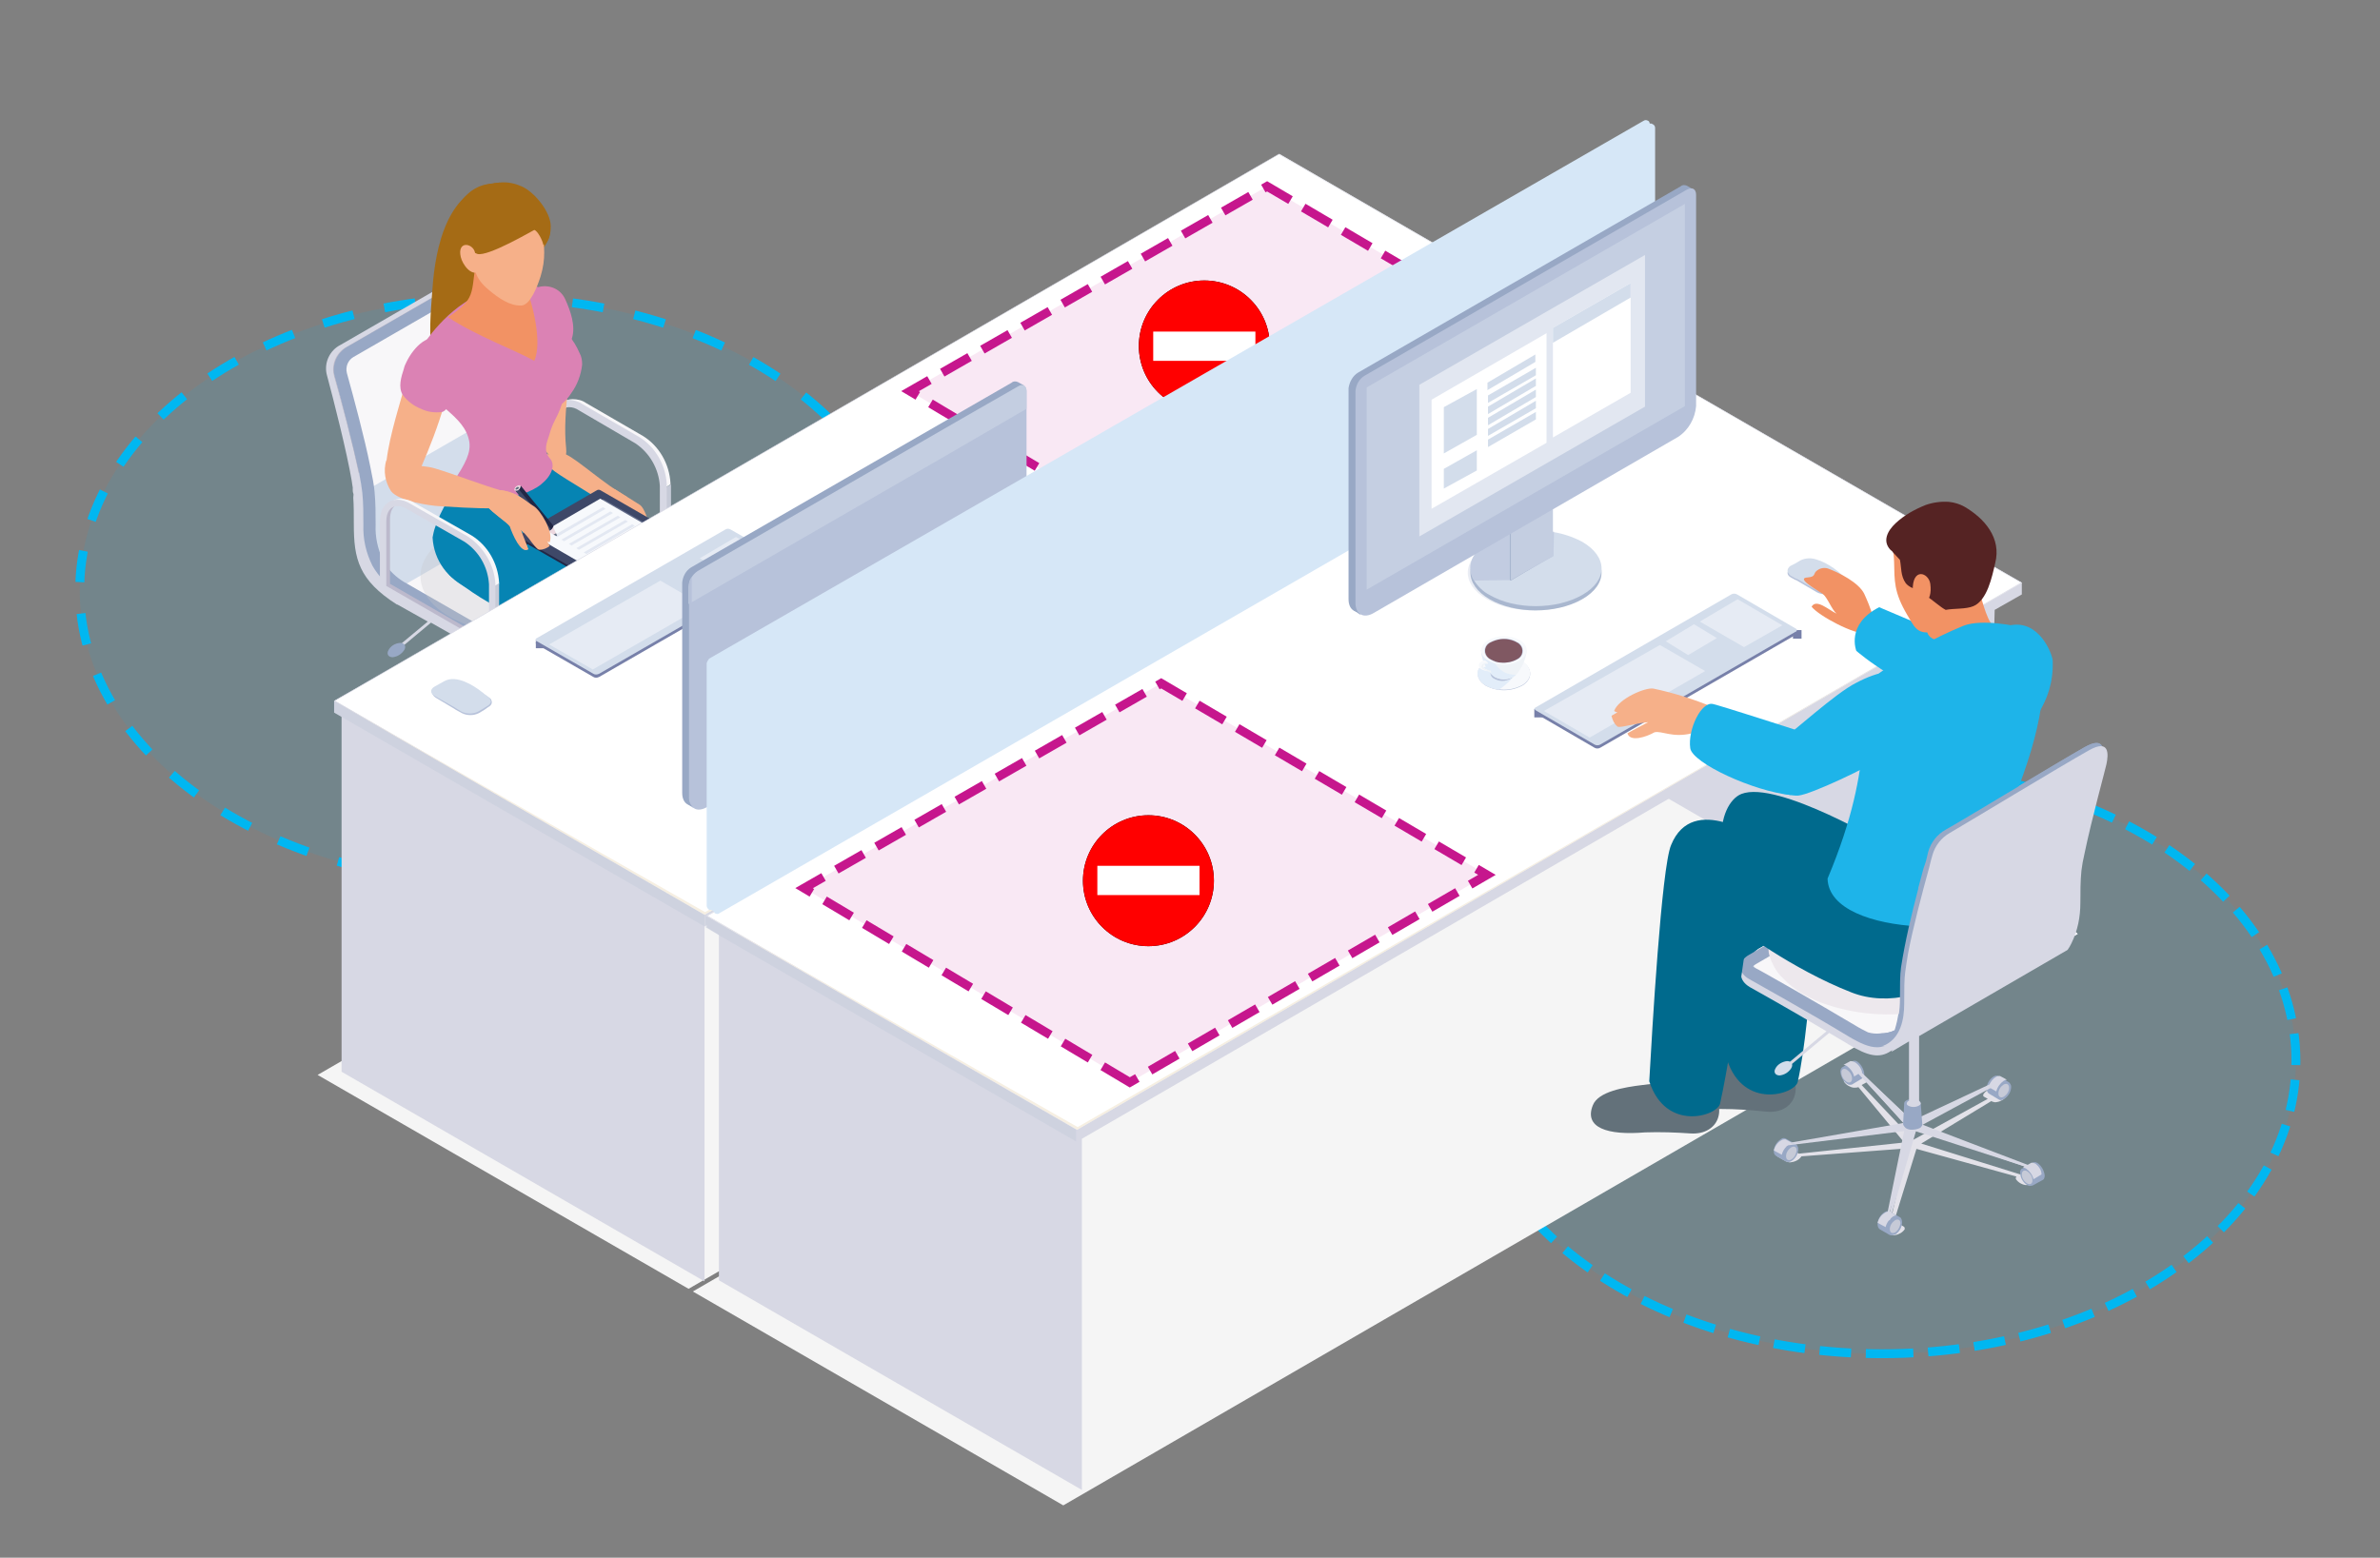 <?xml version="1.0" encoding="UTF-8"?>
<svg width="278px" height="182px" viewBox="0 0 278 182" version="1.1" xmlns="http://www.w3.org/2000/svg" xmlns:xlink="http://www.w3.org/1999/xlink">
    <rect x="0" y="0" width="278" height="182" fill="#808080" stroke="none"/>
    <!-- Generator: Sketch 63.1 (92452) - https://sketch.com -->
    <title>Reduce workspace density</title>
    <desc>Created with Sketch.</desc>
    <g id="Reduce-workspace-density" stroke="none" stroke-width="1" fill="none" fill-rule="evenodd">
        <g id="Artboard-9" transform="translate(9, 14)" fill-rule="nonzero">
            <g id="Layer_1_1_">
                <path d="M48.678,89.149 C75.39,89.149 97.045,73.841 97.045,54.957 C97.045,36.073 75.39,20.764 48.678,20.764 C21.965,20.764 0.311,36.073 0.311,54.957 C0.311,73.841 21.965,89.149 48.678,89.149 Z" id="Oval" stroke="#00B7F1" stroke-width="1.035" fill-opacity="0.1" fill="#00B7F1" stroke-dasharray="3.68"></path>
                <path d="M210.813,144.168 C237.525,144.168 259.18,128.86 259.18,109.976 C259.18,91.092 237.525,75.783 210.813,75.783 C184.1,75.783 162.446,91.092 162.446,109.976 C162.446,128.86 184.1,144.168 210.813,144.168 Z" id="Oval" stroke="#00B7F1" stroke-width="1.035" fill-opacity="0.1" fill="#00B7F1" stroke-dasharray="3.68,1.725"></path>
                <path d="M57.941,33.322 C58.376,33.322 58.749,33.447 59.122,33.695 L65.774,37.487 C67.453,38.607 68.509,40.472 68.634,42.461 L68.634,43.02 L69.318,42.585 L69.318,42.461 C69.193,40.223 68.012,38.109 66.085,36.928 L59.433,33.074 C58.998,32.763 58.438,32.638 57.879,32.638 C57.444,32.638 57.071,32.763 56.698,33.011 L57.444,33.384 C57.692,33.322 57.817,33.322 57.941,33.322 Z" id="Path" fill="#F8F7F9"></path>
                <path d="M67.328,48.491 C66.893,48.491 66.52,48.367 66.147,48.118 L56.635,42.647 L56.635,35.125 C56.635,34.193 56.946,33.571 57.568,33.384 L56.822,33.011 C56.2,33.571 55.889,34.317 55.951,35.125 L55.951,43.02 L65.774,48.678 C66.209,48.989 66.769,49.113 67.328,49.113 C67.453,49.113 67.577,49.113 67.763,49.051 L67.39,48.367 L67.328,48.491 Z" id="Path" fill="#BCB9CC"></path>
                <path d="M68.634,43.02 L68.634,46.688 C68.634,47.807 68.136,48.429 67.39,48.491 L67.763,49.175 C68.758,48.989 69.38,48.056 69.38,46.688 L69.38,42.585 L68.634,43.02 Z" id="Path" fill="#C6CAD7"></path>
                <path d="M65.898,75.41 C65.65,75.037 65.215,74.788 64.779,74.726 C64.593,74.664 64.406,74.726 64.22,74.788 L64.22,74.788 L64.22,74.788 L64.22,74.788 L63.287,75.348 L50.978,74.042 L56.324,67.577 C56.511,67.639 56.698,67.639 56.884,67.639 C57.319,67.577 57.754,67.328 58.065,66.955 C58.127,66.831 58.127,66.707 58.003,66.644 C58.003,66.644 58.003,66.644 58.003,66.644 L58.003,66.644 L57.444,66.334 L57.754,65.961 L57.444,65.774 L57.071,66.147 L57.008,66.085 L57.008,66.085 L57.008,66.085 L57.008,66.085 C56.822,66.023 56.635,66.023 56.511,66.023 C56.076,66.085 55.641,66.334 55.392,66.707 C55.33,66.831 55.33,66.955 55.454,67.017 L55.454,67.017 L55.516,67.017 L55.516,67.017 L56.076,67.328 L50.045,73.732 L41.404,69.007 L41.839,68.758 L41.839,68.758 L41.901,68.758 L41.901,68.758 C42.026,68.696 42.026,68.572 41.964,68.447 C41.715,68.074 41.28,67.826 40.845,67.763 C40.658,67.701 40.472,67.763 40.285,67.826 L40.285,67.826 L40.285,67.826 L40.285,67.826 L39.788,68.136 L39.477,67.95 L39.166,68.199 L39.415,68.323 L39.29,68.385 L39.29,68.385 C39.166,68.447 39.166,68.572 39.228,68.696 C39.477,69.069 39.912,69.318 40.347,69.38 C40.534,69.442 40.72,69.38 40.907,69.318 L40.907,69.318 L40.969,69.256 L49.175,74.229 L37.612,77.835 L37.052,77.524 L37.052,77.524 L36.99,77.524 L36.99,77.524 C36.804,77.462 36.617,77.462 36.431,77.462 C35.995,77.524 35.56,77.773 35.312,78.146 C35.249,78.27 35.249,78.394 35.374,78.456 L35.374,78.456 L35.436,78.456 L35.436,78.456 L36.431,79.016 L36.431,79.016 C36.617,79.078 36.804,79.078 36.99,79.078 C37.363,79.016 37.736,78.767 37.985,78.456 C38.047,78.332 38.047,78.208 37.923,78.146 C37.923,78.146 37.923,78.146 37.923,78.146 L37.923,78.146 L49.672,74.913 L52.221,83.306 C52.159,83.306 52.097,83.306 52.035,83.368 L52.035,83.368 L52.035,83.368 L52.035,83.368 L51.102,83.927 L51.102,83.927 C50.978,83.989 50.978,84.114 51.04,84.238 C51.04,84.238 51.04,84.238 51.04,84.238 C51.289,84.611 51.724,84.86 52.159,84.922 C52.346,84.984 52.532,84.922 52.719,84.86 L52.719,84.86 L53.651,84.3 L53.651,84.3 L53.713,84.3 L53.713,84.3 C53.838,84.238 53.838,84.114 53.776,83.989 C53.527,83.679 53.154,83.43 52.781,83.368 L50.854,74.788 L63.225,75.721 L63.225,75.721 C63.474,76.094 63.909,76.343 64.344,76.405 C64.531,76.467 64.717,76.405 64.904,76.343 L64.904,76.343 L65.836,75.783 L65.836,75.783 L65.898,75.783 L65.898,75.783 C65.961,75.659 65.961,75.535 65.898,75.41 C65.898,75.41 65.898,75.41 65.898,75.41 Z" id="Path" fill="#E3E2E9"></path>
                <path d="M66.209,75.099 C66.147,74.54 65.898,73.98 65.401,73.669 C65.215,73.545 65.028,73.545 64.842,73.607 L64.842,73.607 L63.598,74.291 L63.598,74.291 L63.536,74.291 L63.536,74.291 C63.412,74.415 63.287,74.602 63.35,74.788 C63.412,75.348 63.723,75.908 64.158,76.218 C64.344,76.343 64.531,76.343 64.717,76.281 L64.717,76.281 L64.717,76.281 L64.779,76.218 L65.961,75.535 L65.961,75.535 C66.085,75.472 66.209,75.286 66.209,75.099 Z" id="Path" fill="#98A8C5"></path>
                <path d="M63.536,74.975 C63.536,74.602 63.785,74.415 64.158,74.602 C64.531,74.851 64.779,75.224 64.779,75.659 C64.779,76.032 64.531,76.218 64.158,76.032 C63.785,75.783 63.536,75.41 63.536,74.975 Z" id="Path" fill="#C6CAD7"></path>
                <path d="M54.086,83.616 C54.086,83.057 53.776,82.497 53.278,82.187 C53.092,82.062 52.905,82.062 52.719,82.124 L52.719,82.124 L51.475,82.87 L51.475,82.87 C51.351,82.995 51.227,83.181 51.289,83.368 C51.351,83.927 51.662,84.487 52.097,84.798 C52.284,84.922 52.47,84.922 52.657,84.86 L52.657,84.86 L52.719,84.86 L52.719,84.86 L53.962,84.176 L53.962,84.176 C54.024,83.989 54.086,83.803 54.086,83.616 Z" id="Path" fill="#98A8C5"></path>
                <path d="M51.413,83.492 C51.413,83.119 51.662,82.933 52.035,83.119 C52.408,83.368 52.657,83.741 52.657,84.176 C52.657,84.549 52.408,84.735 52.035,84.549 C51.662,84.3 51.475,83.927 51.413,83.492 Z" id="Path" fill="#C6CAD7"></path>
                <path d="M41.404,67.826 C41.342,67.266 41.093,66.707 40.596,66.396 C40.409,66.271 40.223,66.271 40.036,66.334 L40.036,66.334 L38.855,67.017 L38.793,67.08 L38.793,67.08 L38.793,67.08 C38.669,67.204 38.544,67.39 38.607,67.577 C38.669,68.136 38.98,68.696 39.415,69.007 C39.601,69.131 39.788,69.131 39.974,69.069 L39.974,69.069 L40.036,69.069 L40.036,69.069 L41.218,68.385 L41.218,68.385 C41.342,68.199 41.404,68.012 41.404,67.826 Z" id="Path" fill="#98A8C5"></path>
                <path d="M38.731,67.639 C38.731,67.266 38.98,67.08 39.353,67.266 C39.726,67.515 39.974,67.888 39.974,68.323 C39.974,68.696 39.726,68.882 39.353,68.696 C38.98,68.509 38.793,68.074 38.731,67.639 Z" id="Path" fill="#C6CAD7"></path>
                <polygon id="Rectangle" fill="#D3DDEB" transform="translate(57.137, 65.935) rotate(-60.033) translate(-57.137, -65.935) " points="55.956 65.189 58.318 65.189 58.318 66.681 55.956 66.681"></polygon>
                <path d="M57.692,67.204 C57.257,67.453 56.884,67.266 56.884,66.707 C56.884,66.147 57.195,65.588 57.692,65.277 C58.127,65.028 58.5,65.215 58.5,65.774 C58.5,66.396 58.19,66.893 57.692,67.204 Z" id="Path" fill="#98A8C5"></path>
                <path d="M56.511,66.52 C56.076,66.769 55.703,66.582 55.703,66.023 C55.765,65.463 56.076,64.904 56.511,64.593 C56.946,64.344 57.319,64.531 57.319,65.09 C57.319,65.65 57.008,66.209 56.511,66.52 Z" id="Path" fill="#D3DDEB"></path>
                <path d="M57.692,66.955 C57.381,67.142 57.071,67.017 57.071,66.582 C57.071,66.147 57.319,65.774 57.692,65.525 C58.003,65.339 58.314,65.463 58.314,65.898 C58.314,66.334 58.065,66.707 57.692,66.955 Z" id="Path" fill="#C6CAD7"></path>
                <path d="M37.239,77.151 L37.239,77.151 L37.239,77.151 L37.239,77.151 L35.995,76.467 L35.995,76.467 L35.995,76.467 C35.809,76.405 35.56,76.405 35.436,76.529 C34.939,76.84 34.628,77.4 34.628,77.959 C34.628,78.146 34.69,78.394 34.876,78.519 L34.876,78.519 L36.058,79.202 L36.058,79.202 L36.12,79.202 L36.12,79.202 C36.306,79.265 36.493,79.202 36.679,79.14 C37.177,78.829 37.487,78.27 37.487,77.71 C37.487,77.462 37.425,77.275 37.239,77.151 Z" id="Path" fill="#98A8C5"></path>
                <path d="M36.617,78.829 C36.306,79.016 35.995,78.892 35.995,78.456 C35.995,78.021 36.244,77.648 36.617,77.4 C36.928,77.213 37.239,77.337 37.239,77.773 C37.239,78.208 36.99,78.581 36.617,78.829 Z" id="Path" fill="#C6CAD7"></path>
                <path d="M65.152,73.732 C65.028,73.669 64.842,73.607 64.655,73.607 L64.655,73.607 L64.033,73.98 L51.165,71.742 L56.324,66.023 L56.822,66.271 C56.946,65.774 57.257,65.339 57.692,65.028 C57.817,64.966 57.941,64.904 58.065,64.904 L57.257,64.469 C57.257,64.469 57.257,64.469 57.257,64.469 C57.071,64.469 56.946,64.469 56.76,64.593 C56.324,64.842 56.014,65.277 55.889,65.774 L56.014,65.836 L50.045,71.431 L41.031,67.266 C40.907,66.893 40.596,66.644 40.285,66.396 C40.161,66.334 39.974,66.271 39.788,66.271 L39.788,66.271 L38.98,66.707 C39.104,66.707 39.228,66.769 39.353,66.831 C39.788,67.142 40.099,67.577 40.223,68.074 L41.031,67.639 L48.926,71.929 L36.555,76.654 L36.12,76.405 L36.12,76.405 C35.933,76.405 35.809,76.405 35.622,76.529 C35.187,76.778 34.876,77.213 34.752,77.71 L35.685,78.208 C35.809,77.71 36.12,77.275 36.555,76.964 C36.679,76.902 36.804,76.84 36.928,76.84 L36.866,76.778 L49.672,72.613 L52.408,82.062 L51.724,82.435 C51.848,82.435 51.973,82.497 52.097,82.56 C52.532,82.87 52.843,83.306 52.967,83.803 L53.9,83.306 C53.776,82.808 53.465,82.373 53.03,82.124 C52.905,82.062 52.843,82.062 52.719,82 L50.792,72.55 L64.282,74.167 C64.655,74.478 64.966,74.851 65.09,75.348 L66.023,74.851 C65.898,74.415 65.588,73.98 65.152,73.732 Z" id="Path" fill="#D7D8E4"></path>
                <path d="M51.165,71.804 L50.978,69.442 L50.978,69.442 L50.978,69.442 C50.978,69.318 50.854,69.193 50.729,69.131 C50.605,69.069 50.481,69.007 50.356,69.007 L50.356,69.007 C50.232,69.007 50.108,68.945 49.983,68.945 C49.735,68.945 49.486,69.007 49.299,69.069 L49.299,69.069 L49.299,69.069 C49.175,69.131 49.113,69.193 49.051,69.318 L49.051,69.38 L49.051,69.38 L48.864,71.867 L48.864,71.867 C48.864,71.929 48.864,71.991 48.926,72.053 L48.926,72.053 C48.989,72.177 49.113,72.24 49.175,72.302 C49.486,72.426 49.797,72.55 50.108,72.488 L50.108,72.488 C50.356,72.488 50.605,72.426 50.792,72.302 C50.978,72.24 51.102,72.053 51.102,71.867 L51.102,71.867 C51.227,71.867 51.227,71.867 51.165,71.804 Z" id="Path" fill="#98A8C5"></path>
                <path d="M70.561,51.662 C70.437,51.538 70.25,51.413 70.064,51.289 L66.769,49.362 L66.831,49.362 C68.074,49.362 68.882,48.367 68.882,46.813 L68.882,42.585 C68.758,40.347 67.577,38.234 65.65,37.052 L58.998,33.198 C58.563,32.887 58.003,32.763 57.444,32.701 C56.2,32.701 55.392,33.695 55.392,35.249 L55.392,41.839 C55.081,41.404 54.832,40.907 54.646,40.472 L53.838,38.98 C53.403,37.923 53.216,36.741 53.154,35.622 C53.216,34.193 53.154,32.763 53.03,31.333 C52.719,28.473 51.102,21.945 50.045,18.215 C49.921,17.842 49.797,17.531 49.486,17.283 L49.61,17.221 L49.113,16.972 C49.051,16.91 48.989,16.91 48.864,16.848 L48.802,16.848 L48.802,16.848 C48.18,16.599 47.497,16.661 46.937,16.972 L30.773,26.297 C29.53,26.919 28.846,28.349 29.157,29.716 C30.027,32.949 31.519,38.855 32.079,42.15 C32.141,42.461 32.141,42.71 32.203,42.958 C32.203,43.02 32.203,43.145 32.203,43.207 C32.203,43.269 32.203,43.269 32.203,43.269 C32.203,43.269 32.203,43.518 32.265,43.642 C32.328,43.766 32.265,43.953 32.265,44.14 C32.328,45.01 32.328,46.191 32.328,47.248 C32.328,51.289 32.887,53.776 37.363,56.635 L37.425,56.635 L40.969,58.625 L36.928,61.982 L37.177,62.23 L41.342,58.749 L43.642,60.055 L44.015,60.241 L44.388,60.428 L44.699,60.614 L45.196,60.925 L49.299,63.225 L49.299,69.193 L49.299,69.193 L49.299,69.193 L49.299,69.193 C49.175,69.256 49.113,69.318 49.113,69.442 C49.113,69.504 49.113,69.566 49.175,69.629 C49.237,69.691 49.299,69.753 49.362,69.753 C49.548,69.877 49.735,69.939 49.921,69.877 C50.108,69.877 50.356,69.815 50.543,69.753 C50.667,69.691 50.792,69.504 50.729,69.38 C50.729,69.318 50.667,69.256 50.543,69.193 L50.481,69.131 L50.481,63.66 C51.538,64.033 52.719,63.971 53.713,63.474 L70.064,54.086 C70.685,53.838 71.058,53.278 71.058,52.594 L71.058,52.594 L71.058,51.662 L70.561,51.662 Z M56.138,35.374 C56.138,34.255 56.635,33.571 57.444,33.571 C57.879,33.571 58.252,33.695 58.625,33.944 L65.215,37.798 C66.893,38.917 67.95,40.782 68.074,42.772 L68.074,46.999 C68.074,48.118 67.577,48.802 66.769,48.802 C66.334,48.802 65.961,48.678 65.588,48.429 L56.2,42.958 L56.138,42.896 L56.138,35.374 Z" id="Shape" fill="#D7D8E4"></path>
                <path d="M58.314,43.456 C58.314,43.456 58.252,43.393 58.252,43.393 C55.268,41.653 54.211,39.042 54.149,36.058 C54.211,34.628 54.149,33.198 54.024,31.768 C53.713,28.908 51.911,22.256 50.916,18.526 C50.605,17.407 49.424,16.723 48.305,17.034 C48.118,17.096 47.932,17.158 47.807,17.283 L31.644,26.608 C30.462,27.292 29.903,28.722 30.214,30.027 C31.208,33.695 33.074,40.72 33.447,43.642 C33.571,44.886 33.571,46.129 33.571,47.372 C33.509,49.051 33.882,50.667 34.628,52.159 L34.628,52.159 C35.374,53.465 36.431,54.522 37.736,55.268 L37.798,55.268 L50.232,62.417 C51.351,62.977 52.719,62.977 53.9,62.417 L70.188,53.03 C71.494,52.284 71.494,50.978 70.188,50.232 L58.314,43.456 Z" id="Path" fill="#D3DDEB"></path>
                <path d="M53.527,29.406 L52.221,30.152 L34.193,40.534 L32.887,41.28 C32.203,37.861 30.835,32.825 30.027,29.965 C29.654,28.66 30.214,27.23 31.457,26.546 L47.621,17.221 C47.932,17.034 48.305,16.91 48.678,16.91 C49.61,16.91 50.419,17.531 50.729,18.464 C51.662,21.448 52.905,26.173 53.527,29.406 Z" id="Path" fill="#AEA2B1" opacity="0.5"></path>
                <path d="M53.962,31.644 L33.384,43.518 C33.011,40.472 31.146,33.633 30.152,30.027 C29.779,28.722 30.338,27.292 31.582,26.608 L47.745,17.283 C48.74,16.661 50.045,17.034 50.605,18.029 C50.729,18.215 50.792,18.34 50.854,18.526 C51.848,22.194 53.589,28.722 53.962,31.644 Z" id="Path" fill="#F8F7F9"></path>
                <path d="M70.064,53.092 L53.776,62.541 C52.657,63.101 51.289,63.101 50.108,62.541 L37.674,55.392 L37.612,55.392 C37.425,55.268 37.239,55.143 37.052,55.019 L57.63,43.145 C57.817,43.269 58.003,43.393 58.19,43.518 L58.252,43.58 L70.002,50.356 C71.369,51.04 71.369,52.284 70.064,53.092 Z" id="Path" fill="#F8F7F9"></path>
                <path d="M70.064,50.232 L58.314,43.456 L58.252,43.393 C55.268,41.653 54.211,39.042 54.086,36.058 C54.149,34.628 54.086,33.198 53.962,31.768 C53.9,31.146 53.713,30.338 53.527,29.406 C52.843,26.111 51.6,21.386 50.792,18.464 C50.481,17.345 49.299,16.661 48.18,16.972 C47.994,17.034 47.807,17.096 47.683,17.221 L31.519,26.546 C30.338,27.23 29.716,28.66 30.089,29.965 C30.898,32.825 32.203,37.861 32.949,41.28 C33.136,42.212 33.26,43.02 33.322,43.58 C33.447,44.823 33.447,46.067 33.447,47.31 C33.384,48.989 33.757,50.605 34.503,52.097 L34.503,52.097 C35.249,53.403 36.306,54.459 37.612,55.205 L37.674,55.205 L50.108,62.355 C51.227,62.914 52.594,62.914 53.776,62.355 L70.064,52.905 C71.369,52.284 71.369,51.04 70.064,50.232 Z M69.38,51.848 L53.03,61.236 C52.657,61.422 52.284,61.484 51.911,61.484 C51.538,61.484 51.165,61.422 50.792,61.236 L38.358,54.086 L38.234,54.024 C37.301,53.465 36.493,52.719 35.933,51.786 L35.685,51.351 C35.125,50.108 34.814,48.74 34.876,47.372 C34.876,46.067 34.876,44.761 34.752,43.456 C34.69,42.71 34.503,41.715 34.255,40.534 C33.571,37.114 32.328,32.514 31.519,29.592 C31.333,28.846 31.644,28.1 32.265,27.727 L48.429,18.402 C48.553,18.34 48.678,18.277 48.802,18.34 C48.864,18.34 48.989,18.34 49.051,18.402 C49.237,18.464 49.424,18.65 49.486,18.899 C50.356,21.945 51.662,26.981 52.284,30.214 C52.408,30.898 52.532,31.519 52.594,31.955 C52.719,33.322 52.719,34.69 52.719,36.058 L52.719,36.12 C52.843,39.974 54.459,42.834 57.506,44.575 L57.568,44.637 L57.568,44.637 L57.568,44.637 L69.318,51.413 C69.442,51.475 69.504,51.538 69.566,51.6 C69.504,51.724 69.442,51.786 69.38,51.848 Z" id="Shape" fill="#98A8C5"></path>
                <path d="M36.368,61.982 C36.12,62.417 36.368,62.79 36.866,62.79 C37.425,62.728 37.923,62.417 38.234,61.92 C38.482,61.484 38.234,61.111 37.736,61.111 C37.114,61.174 36.617,61.484 36.368,61.982 Z" id="Path" fill="#98A8C5"></path>
                <path d="M59.992,48.553 C64.531,51.165 64.531,55.454 59.992,58.065 C55.454,60.676 48.056,60.676 43.518,58.065 C38.98,55.454 38.98,51.165 43.518,48.553 C48.056,45.942 55.454,45.942 59.992,48.553 Z" id="Path" fill="#C5C7C8" opacity="0.3"></path>
                <path d="M61.236,85.854 C58.873,84.86 58.687,82.497 59.744,80.694 L58.998,78.954 C56.946,80.135 57.008,82.062 57.071,84.052 C57.133,85.357 57.008,86.725 57.008,87.968 C57.008,88.963 56.884,89.647 57.63,90.268 C58.625,91.139 60.738,91.947 61.982,91.263 C62.23,90.766 62.479,90.268 62.666,89.709 C62.541,89.46 61.174,86.911 61.236,85.854 Z" id="Path" fill="#263239"></path>
                <path d="M56.698,81.005 C56.698,80.446 56.884,79.7 56.511,80.135 C55.951,81.938 55.516,83.741 55.143,85.544 C55.019,86.414 55.641,86.538 56.014,86.663 C56.698,85.357 57.195,83.989 57.506,82.56 C56.946,81.938 56.76,81.814 56.698,81.005 Z" id="Path" fill="#263239"></path>
                <path d="M60.055,80.259 L59.06,77.897 C56.573,79.14 55.268,80.384 56.698,82.684 C57.817,84.425 57.257,85.917 57.319,87.409 C57.381,89.025 59.682,90.517 61.609,90.455 C62.293,90.393 62.852,89.833 62.79,89.149 C62.79,89.087 62.79,88.963 62.728,88.901 C62.541,87.968 61.484,87.036 61.36,85.917 C58.687,84.86 58.687,82.062 60.055,80.259 Z" id="Path" fill="#262533"></path>
                <path d="M68.509,54.273 C65.525,57.692 64.033,59.806 62.914,62.293 C61.422,65.774 61.547,69.877 59.122,77.337 C58.687,78.27 58.252,78.519 57.941,79.265 C57.506,80.632 58.065,82.311 58.438,84.114 C58.687,85.171 58.376,87.16 60.055,87.222 C61.36,87.222 61.236,86.849 61.298,86.041 C61.36,85.233 61.547,80.321 61.547,80.321 C62.728,74.353 68.634,63.225 70.25,60.676 C71.867,58.127 72.613,55.268 71.494,54.024 C70.25,53.527 69.815,54.832 68.509,54.273 Z" id="Path" fill="#F29264"></path>
                <path d="M71.68,90.268 C69.069,90.02 68.199,87.719 68.634,85.668 L67.328,84.114 C64.531,87.098 67.142,89.585 67.763,92.817 C68.074,94.434 69.069,95.864 71.058,95.801 C72.737,95.739 73.048,95.18 73.172,94.869 C73.359,94.309 73.421,93.688 73.234,93.128 C73.234,92.942 71.929,91.387 71.68,90.268 Z" id="Path" fill="#263239"></path>
                <path d="M66.334,86.476 C66.147,85.979 66.147,85.108 65.898,85.668 C65.898,87.533 66.023,89.336 66.271,91.201 C66.396,92.133 66.893,92.009 67.266,92.009 C67.515,90.828 67.577,89.647 67.453,88.403 C66.707,87.968 66.582,87.284 66.334,86.476 Z" id="Path" fill="#263239"></path>
                <path d="M68.82,85.108 L67.08,83.181 C64.966,85.73 66.023,86.911 66.582,88.714 C67.142,90.331 67.763,91.574 68.199,93.004 C68.758,94.558 70.312,95.118 72.177,94.558 C75.037,93.688 72.177,90.828 71.742,90.331 C69.38,87.595 68.012,87.346 68.82,85.108 Z" id="Path" fill="#262533"></path>
                <path d="M69.877,83.368 C67.515,77.897 67.017,70.064 66.707,66.893 C66.582,65.65 66.147,62.728 66.209,61.92 C66.396,59.433 67.142,58.5 66.147,54.646 L61.174,56.387 C60.365,62.168 60.055,64.22 60.614,67.328 C61.298,71.058 63.847,75.286 66.023,82.808 C66.023,83.679 66.147,84.611 66.271,85.481 C66.644,86.849 68.012,91.574 69.318,91.574 C70.375,91.574 72.177,91.45 71.804,90.828 C71.431,90.206 71.121,86.352 69.877,83.368 Z" id="Path" fill="#F6B089"></path>
                <path d="M43.456,53.154 C48.118,57.071 53.776,59.557 59.806,60.365 L59.806,63.101 C59.806,63.101 69.256,61.298 72.302,57.444 C72.799,53.962 71.058,53.03 69.753,51.475 C68.074,49.486 65.215,47.994 64.282,47.559 C62.728,46.813 43.456,53.154 43.456,53.154 Z" id="Path" fill="#0684B3"></path>
                <path d="M49.362,7.336 C43.207,7.647 41.839,15.169 41.528,19.583 C41.342,22.691 39.974,32.39 45.756,30.089 C53.962,26.857 51.6,15.418 49.797,9.139 L49.362,7.336 Z" id="Path" fill="#A56B15"></path>
                <path d="M64.282,44.077 C61.671,42.647 58.5,39.726 57.133,39.104 C55.641,38.42 56.884,39.353 55.268,39.104 C53.713,38.855 52.097,39.415 51.04,40.658 C52.719,41.839 54.522,42.896 56.449,43.766 C58.563,44.513 60.863,44.761 63.101,44.513 C63.536,44.513 64.033,44.699 64.344,45.01 C64.158,44.388 64.096,44.699 64.282,44.077 Z" id="Path" fill="#F6B089"></path>
                <path d="M54.646,19.707 C54.459,19.645 53.34,25.427 53.403,26.546 C53.527,29.903 53.03,34.566 54.211,37.798 C54.895,39.663 57.381,40.72 57.133,38.42 C56.635,33.757 58.003,29.095 57.63,24.432 C57.568,23.251 56.946,20.267 54.646,19.707 Z" id="Path" fill="#F6B089"></path>
                <path d="M54.522,10.755 C56.2,13.428 54.646,14.858 53.154,16.537 C52.408,17.407 50.854,17.842 49.797,18.091 C45.694,19.148 43.953,15.604 43.766,13.491 C43.518,10.942 45.383,7.274 48.989,7.46 L54.522,10.755 Z" id="Path" fill="#A56B15"></path>
                <path d="M53.962,19.521 C55.268,19.21 56.573,19.832 57.071,21.075 C57.63,22.318 58.252,24.059 57.817,25.489 C57.444,26.67 55.889,26.795 54.957,26.359 L53.962,19.521 Z" id="Path" fill="#DB82B4"></path>
                <path d="M41.528,48.802 C41.839,54.273 48.18,57.257 54.149,54.708 C55.889,53.962 57.506,53.03 58.998,51.848 C58.936,50.17 65.463,50.667 65.339,48.802 C65.09,45.88 56.387,42.026 55.019,40.409 C54.584,42.15 52.47,43.083 50.729,43.145 C48.74,43.269 46.937,43.02 45.569,41.715 C43.829,43.393 42.523,45.445 41.777,47.745 C41.653,48.118 41.591,48.491 41.528,48.802 Z" id="Path" fill="#0684B3"></path>
                <path d="M58.998,28.597 C58.873,29.779 58.438,30.96 57.754,31.892 C57.444,32.39 57.071,32.825 56.635,33.198 C56.014,35.063 55.641,35.063 55.143,36.866 C54.895,37.674 54.397,38.669 55.268,39.601 C55.889,40.347 55.454,41.591 54.211,42.585 C52.159,44.326 44.513,46.005 43.829,42.461 C45.445,40.099 46.005,38.855 45.818,37.612 C45.259,34.379 41.342,33.509 40.099,29.965 C40.099,29.903 40.099,29.903 40.036,29.841 C40.036,29.841 40.036,29.841 40.036,29.779 C39.726,28.66 39.85,27.478 40.347,26.422 C40.347,26.422 43.207,21.759 47.559,20.205 C49.237,19.583 50.978,19.272 52.781,19.397 C53.278,19.397 53.838,19.521 54.335,19.645 L54.397,19.707 L54.397,19.707 C54.77,19.956 55.019,20.329 55.205,20.764 C55.205,20.764 55.205,20.826 55.205,20.826 C55.454,21.51 55.765,22.194 56.138,22.816 L56.138,22.816 C56.76,23.935 57.381,25.054 57.444,25.178 C57.941,25.8 58.376,26.484 58.687,27.23 C58.936,27.665 58.998,28.1 58.998,28.597 Z" id="Path" fill="#DB82B4"></path>
                <path d="M52.346,19.397 C51.538,19.272 51.227,19.397 50.729,18.775 C50.294,17.345 49.983,15.853 49.735,14.361 L46.937,14.796 C45.756,20.205 47.061,20.578 43.331,23.064 C46.626,25.24 51.475,27.043 53.403,28.162 C54.397,25.986 53.154,21.199 52.346,19.397 Z" id="Path" fill="#F29264"></path>
                <path d="M46.44,16.91 C46.502,17.345 46.315,18.402 48.118,19.894 C49.237,20.826 50.543,21.759 51.911,21.697 C52.905,21.635 53.713,19.645 54.149,18.277 C54.77,16.226 54.584,14.796 54.335,12.682 C54.024,9.698 53.34,7.833 49.362,8.704 C45.383,9.574 45.756,13.428 46.44,16.91 Z" id="Path" fill="#F6B089"></path>
                <path d="M53.403,12.869 C53.776,12.931 54.397,14.112 54.459,14.61 C55.143,14.299 55.33,13.304 55.33,12.434 C55.33,10.755 53.403,8.393 51.911,7.771 C48.74,6.341 45.569,8.331 44.886,11.936 C44.637,13.304 44.948,14.983 46.751,15.666 C47.994,16.039 53.34,12.869 53.403,12.869 Z" id="Path" fill="#A56B15"></path>
                <path d="M44.823,16.039 C45.01,16.848 46.005,18.34 46.999,17.718 L46.44,15.356 C46.067,14.361 44.388,14.174 44.823,16.039 Z" id="Path" fill="#F6B089"></path>
                <path d="M42.212,26.049 C42.026,25.924 41.777,25.862 41.528,25.924 C41.093,25.986 40.72,26.111 40.409,26.359 C40.161,26.546 39.974,26.795 39.788,27.043 C39.042,28.162 38.544,29.406 38.296,30.711 C38.171,31.084 38.109,31.457 38.047,31.892 C37.425,34.13 36.182,38.047 36.058,40.907 C36.058,41.653 39.912,41.155 40.161,40.658 C41.218,38.234 42.15,35.809 42.896,33.26 C43.393,31.768 43.58,30.214 43.456,28.722 C43.393,28.287 43.269,27.789 43.145,27.354 C42.896,26.857 42.647,26.422 42.212,26.049 Z" id="Path" fill="#F6B089"></path>
                <path d="M49.61,43.331 C49.424,44.14 49.362,44.575 49.175,45.383 C46.44,45.445 43.456,45.196 42.212,45.134 C41.218,45.072 37.612,44.575 36.679,43.393 C35.995,42.337 35.747,41.031 36.12,39.788 C37.674,39.912 37.861,40.534 39.042,40.409 C39.974,40.409 40.907,40.472 41.777,40.72 C43.891,41.342 47.248,42.647 49.61,43.331 Z" id="Path" fill="#F6B089"></path>
                <path d="M55.143,49.362 C55.641,48.118 54.024,45.569 53.278,45.134 C52.408,44.637 51.475,43.518 49.424,43.269 L47.87,45.134 C48.616,46.005 50.108,46.937 50.543,47.497 C50.854,48.429 51.848,50.729 52.657,50.17 C52.408,49.424 52.035,48.678 51.786,47.87 C52.097,48.18 52.408,48.491 52.719,48.926 C53.03,49.362 53.713,50.294 53.9,50.232 C54.335,50.232 54.77,50.045 55.081,49.797 C54.77,48.926 54.708,49.299 55.143,49.362 Z" id="Path" fill="#F6B089"></path>
                <path d="M38.482,28.287 C38.358,28.535 38.234,28.784 38.171,29.095 C37.861,30.027 37.487,31.271 38.047,32.141 C38.607,32.887 39.353,33.447 40.161,33.757 C40.907,34.13 41.777,34.255 42.647,34.13 C43.02,34.068 43.518,33.322 43.642,33.074 C43.891,32.638 44.015,32.203 44.077,31.706 C44.388,29.841 44.575,27.292 42.958,25.986 C41.218,24.494 39.29,26.608 38.482,28.287 Z" id="Path" fill="#DB82B4"></path>
                <path d="M65.774,45.01 C64.966,44.513 64.593,44.264 62.914,43.207 C62.23,42.896 61.547,42.772 60.801,42.896 C60.552,43.393 60.49,42.772 60.801,43.642 C60.863,43.953 61.36,45.507 61.422,45.818 C61.671,46.813 62.355,47.248 62.541,47.683 C62.852,48.305 62.79,49.051 63.163,48.989 C63.287,48.989 63.474,48.616 63.536,48.491 C63.598,48.118 63.536,47.745 63.35,47.434 C63.598,47.683 63.847,47.932 64.033,48.056 L64.033,48.056 C64.779,48.989 66.52,50.792 67.017,50.17 C66.52,49.548 66.582,49.797 67.08,49.983 C67.577,50.17 66.707,45.694 65.774,45.01 Z" id="Path" fill="#F6B089"></path>
                <rect id="Rectangle" fill="#222745" x="51.6" y="48.616" width="1" height="1"></rect>
                <rect id="Rectangle" fill="#222745" x="73.296" y="50.543" width="1" height="1"></rect>
                <path d="M73.545,50.667 C73.607,50.667 73.607,50.729 73.607,50.792 C73.607,50.854 73.545,50.854 73.545,50.854 L64.406,56.138 C64.282,56.2 64.158,56.2 64.033,56.138 L51.6,48.989 C51.475,48.926 51.475,48.802 51.6,48.74 L60.738,43.518 C60.863,43.456 60.987,43.456 61.111,43.518 L73.545,50.667 Z" id="Path" fill="#222745"></path>
                <path d="M73.545,50.419 C73.607,50.419 73.607,50.481 73.607,50.543 C73.607,50.605 73.545,50.605 73.545,50.605 L64.406,55.889 C64.282,55.951 64.158,55.951 64.033,55.889 L51.6,48.74 C51.475,48.678 51.475,48.616 51.6,48.553 L60.738,43.269 C60.863,43.207 60.987,43.207 61.111,43.269 L73.545,50.419 Z" id="Path" fill="#3E4868"></path>
                <polygon id="Path" fill="#B7C2DA" opacity="0.3" points="72.302 50.543 64.655 54.957 53.838 48.74 61.484 44.326"></polygon>
                <polygon id="Path" fill="#F7F9FC" points="71.991 50.543 64.344 54.957 53.527 48.678 61.111 44.264"></polygon>
                <polygon id="Path" fill="#E3E8F2" points="61.422 45.259 55.703 48.553 56.076 48.74 61.733 45.445"></polygon>
                <polygon id="Path" fill="#E3E8F2" points="62.293 45.756 56.573 49.051 56.884 49.237 62.603 45.942"></polygon>
                <polygon id="Path" fill="#E3E8F2" points="63.163 46.253 57.444 49.548 57.754 49.735 63.474 46.44"></polygon>
                <polygon id="Path" fill="#E3E8F2" points="64.033 46.751 58.314 50.045 58.625 50.232 64.344 46.937"></polygon>
                <polygon id="Path" fill="#E3E8F2" points="64.842 47.248 59.184 50.543 59.495 50.729 65.152 47.434"></polygon>
                <polygon id="Path" fill="#E3E8F2" points="65.712 47.745 60.055 51.04 60.365 51.227 66.023 47.932"></polygon>
                <polygon id="Path" fill="#E3E8F2" points="66.582 48.243 60.925 51.538 61.236 51.724 66.893 48.429"></polygon>
                <polygon id="Path" fill="#E3E8F2" points="67.453 48.74 61.795 52.035 62.106 52.221 67.763 48.926"></polygon>
                <polygon id="Path" fill="#E3E8F2" points="68.323 49.237 62.666 52.532 62.914 52.719 68.634 49.424"></polygon>
                <polygon id="Path" fill="#E3E8F2" points="69.193 49.735 63.474 53.03 63.785 53.216 69.504 49.921"></polygon>
                <path d="M71.556,50.729 C71.742,50.854 71.742,51.04 71.556,51.165 L65.712,54.584 C65.463,54.708 65.215,54.708 64.966,54.584 L64.966,54.584 C64.779,54.459 64.779,54.273 64.966,54.149 L70.81,50.792 C71.058,50.605 71.307,50.605 71.556,50.729 Z" id="Path" fill="#AFB9C5"></path>
                <path d="M71.556,50.543 C71.742,50.667 71.742,50.854 71.556,50.978 L65.712,54.335 C65.463,54.459 65.215,54.459 64.966,54.335 L64.966,54.335 C64.779,54.211 64.779,54.024 64.966,53.9 L70.81,50.543 C71.058,50.419 71.307,50.419 71.556,50.543 Z" id="Path" fill="#D3DDEB"></path>
                <path d="M71.369,50.667 C71.431,50.667 71.494,50.792 71.431,50.854 C71.431,50.916 71.369,50.916 71.369,50.916 C71.245,50.978 71.058,50.978 70.934,50.916 C70.81,50.854 70.81,50.729 70.934,50.667 C71.121,50.605 71.245,50.605 71.369,50.667 Z" id="Path" fill="#222745"></path>
                <path d="M65.525,54.024 C65.65,54.086 65.65,54.211 65.525,54.273 C65.401,54.335 65.215,54.335 65.09,54.273 C64.966,54.211 64.966,54.086 65.09,54.024 C65.215,53.9 65.339,53.9 65.525,54.024 Z" id="Path" fill="#222745"></path>
                <path d="M65.898,53.154 C65.898,53.03 65.961,52.967 66.023,52.967 L69.318,51.04 C69.442,50.978 69.566,50.916 69.753,50.916 C69.815,50.916 69.939,50.916 70.002,50.916 L70.126,50.854 C69.815,50.729 69.504,50.792 69.256,50.916 L65.961,52.843 C65.836,52.905 65.774,53.03 65.712,53.154 C65.712,53.216 65.774,53.34 65.774,53.403 L65.898,53.34 C65.898,53.278 65.898,53.216 65.898,53.154 Z" id="Path" fill="#98A8C5"></path>
                <polygon id="Path" fill="#ECD8DF" points="56.076 48.616 55.951 48.305 55.578 47.497 54.957 47.994 55.578 48.429 55.889 48.616"></polygon>
                <path d="M55.578,47.621 C55.516,47.807 55.33,47.932 55.143,47.994 C55.081,47.994 54.957,47.994 54.957,47.932 L51.165,43.269 L51.848,42.772 L55.641,47.434 L55.641,47.434 C55.641,47.497 55.641,47.559 55.578,47.621 Z" id="Path" fill="#222745"></path>
                <path d="M55.143,47.994 C55.081,47.994 54.957,47.994 54.957,47.932 L51.165,43.269 L51.475,43.02 L55.392,47.87 C55.268,47.932 55.205,47.994 55.143,47.994 Z" id="Path" fill="#3E4868"></path>
                <path d="M51.786,42.958 C51.848,42.772 51.786,42.647 51.538,42.71 C51.351,42.772 51.165,42.896 51.102,43.083 C51.04,43.269 51.102,43.393 51.351,43.331 C51.538,43.331 51.724,43.145 51.786,42.958 Z" id="Path" fill="#ECD8DF"></path>
                <path d="M51.6,43.02 C51.662,42.958 51.6,42.896 51.475,42.896 C51.351,42.896 51.289,43.02 51.227,43.083 C51.165,43.145 51.227,43.207 51.351,43.207 C51.475,43.145 51.6,43.083 51.6,43.02 Z" id="Path" fill="#5F6E81"></path>
                <path d="M56.076,48.616 L55.951,48.305 C55.889,48.367 55.765,48.429 55.641,48.429 L55.951,48.616 L56.076,48.616 Z" id="Path" fill="#5F6E81"></path>
                <path d="M55.205,49.362 C55.703,48.118 54.086,45.569 53.34,45.134 C52.47,44.637 51.538,43.518 49.486,43.269 L47.932,45.134 C48.616,46.005 50.17,46.937 50.605,47.497 C50.978,48.429 51.911,50.729 52.719,50.17 C52.47,49.424 52.097,48.678 51.848,47.87 C52.159,48.18 52.47,48.553 52.781,48.926 C53.154,49.424 53.776,50.294 54.024,50.232 C54.459,50.232 54.895,50.045 55.205,49.797 C54.832,48.926 54.77,49.299 55.205,49.362 Z" id="Path" fill="#F6B089"></path>
                <path d="M37.923,44.886 C38.358,44.886 38.731,45.01 39.104,45.259 L45.756,49.113 C47.434,50.232 48.491,52.035 48.616,54.086 L48.616,54.646 L49.299,54.211 L49.299,54.086 C49.175,51.848 47.994,49.735 46.067,48.553 L39.415,44.761 C38.98,44.45 38.42,44.326 37.861,44.264 C37.425,44.264 37.052,44.388 36.679,44.637 L37.425,45.01 C37.612,44.948 37.798,44.886 37.923,44.886 Z" id="Path" fill="#F8F7F9"></path>
                <path d="M47.248,60.055 C46.813,60.055 46.44,59.93 46.067,59.682 L36.555,54.211 L36.555,46.688 C36.555,45.756 36.866,45.134 37.425,44.948 L36.679,44.575 C36.058,45.134 35.747,45.88 35.809,46.688 L35.809,54.584 L45.632,60.303 C46.067,60.614 46.626,60.738 47.186,60.738 C47.31,60.738 47.434,60.738 47.621,60.676 L47.248,59.992 L47.248,60.055 Z" id="Path" fill="#BCB9CC"></path>
                <path d="M48.553,54.584 L48.553,58.252 C48.553,59.371 48.056,60.055 47.31,60.055 L47.683,60.738 C48.678,60.552 49.299,59.619 49.299,58.252 L49.299,54.149 L48.553,54.584 Z" id="Path" fill="#C6CAD7"></path>
                <path d="M46.751,60.987 C46.191,60.987 45.694,60.801 45.196,60.49 L35.374,54.832 L35.374,46.937 C35.374,45.383 36.182,44.388 37.425,44.388 C37.985,44.388 38.482,44.575 38.98,44.886 L45.632,48.678 C47.497,49.921 48.74,51.973 48.864,54.211 L48.864,58.376 C48.802,59.992 47.994,60.987 46.751,60.987 Z M36.12,54.459 L45.632,59.93 C46.005,60.179 46.378,60.303 46.813,60.303 C47.621,60.303 48.118,59.619 48.118,58.5 L48.118,54.273 C47.994,52.221 46.937,50.419 45.259,49.299 L38.607,45.507 C38.234,45.259 37.861,45.134 37.425,45.134 C36.617,45.134 36.12,45.818 36.12,46.937 L36.12,54.459 Z" id="Shape" fill="#D7D8E4"></path>
                <polygon id="Path" fill="#F5F5F5" points="28.1 111.592 71.431 136.584 181.78 72.675 138.511 47.683"></polygon>
                <polygon id="Path" fill="#D7D8E4" points="55.703 68.82 30.898 68.82 30.898 111.219 73.296 135.713 73.296 79.016"></polygon>
                <polygon id="Path" fill="#D7D8E4" points="30.027 69.256 73.296 94.247 183.645 30.338 183.645 28.97 140.376 5.346 30.027 67.888"></polygon>
                <polygon id="Path" fill="#FFFFFF" points="30.089 67.888 140.438 3.979 183.645 28.97 73.296 92.879"></polygon>
                <path d="M140.376,4.041 L183.521,28.97 L73.296,92.817 L30.152,67.888 L140.376,4.041 M140.376,3.979 L30.027,67.888 L73.296,92.879 L183.645,28.97 L140.376,3.979 L140.376,3.979 Z" id="Shape" fill="#D7D8E4"></path>
                <polygon id="Path" fill="#F6EFE2" points="30.027 67.888 73.296 92.879 183.645 28.97 73.359 92.569"></polygon>
                <polygon id="Path" fill="#AABACD" opacity="0.2" points="73.296 92.879 73.296 94.247 30.027 69.256 30.027 67.888"></polygon>
                <path d="M135.34,54.397 L97.293,31.706 L139.008,7.771 L177.055,30.152 L135.34,54.397 Z" id="Path" stroke="#C6168D" stroke-width="1.035" fill-opacity="0.1" fill="#C6168D" stroke-dasharray="3.68,1.725"></path>
                <g id="plan_icon_not-in-use" transform="translate(123.715, 18.65)">
                    <g id="blue-oval_-white-strokw-copy-15">
                        <circle id="path-2" fill="#000000" cx="7.958" cy="7.771" r="7.647"></circle>
                        <circle id="path-2-2" fill="#FF0000" cx="7.958" cy="7.771" r="7.647"></circle>
                    </g>
                    <rect id="Rectangle-Copy-17" fill="#FFFFFF" x="1.989" y="6.092" width="11.936" height="3.419"></rect>
                </g>
                <polygon id="Path" fill="#F5F5F5" points="71.929 136.895 115.198 161.886 225.547 97.977 182.278 72.986"></polygon>
                <polygon id="Path" fill="#D7D8E4" points="198.13 39.726 178.05 38.544 178.05 74.788 220.449 99.283 220.449 54.832"></polygon>
                <polygon id="Path" fill="#D7D8E4" points="227.163 54.086 183.894 30.462 73.545 93.004 73.545 94.372 74.975 95.242 74.975 135.589 117.374 160.083 117.374 119.052 221.63 58.625 221.63 100.029 222.936 99.158 223.992 57.257 227.163 55.454"></polygon>
                <polygon id="Path" fill="#FFFFFF" points="73.545 93.004 183.894 29.095 227.163 54.086 116.814 117.995"></polygon>
                <path d="M183.894,29.157 L227.039,54.086 L116.814,117.933 L73.669,93.004 L183.894,29.157 M183.894,29.095 L73.545,93.004 L116.814,117.995 L227.163,54.086 L183.894,29.095 L183.894,29.095 Z" id="Shape" fill="#D7D8E4"></path>
                <polygon id="Path" fill="#F6EFE2" points="73.545 93.004 116.814 117.995 227.163 54.086 116.876 117.685"></polygon>
                <rect id="Rectangle" fill="#7780A9" x="53.651" y="60.614" width="1" height="1"></rect>
                <rect id="Rectangle" fill="#7780A9" x="82.684" y="51.724" width="1" height="1"></rect>
                <rect id="Rectangle" fill="#7780A9" x="53.589" y="60.738" width="1" height="1"></rect>
                <rect id="Rectangle" fill="#7780A9" x="82.622" y="51.848" width="1" height="1"></rect>
                <path d="M76.343,48.243 C76.156,48.118 75.908,48.118 75.721,48.243 L53.713,60.925 C53.527,61.049 53.527,61.174 53.713,61.298 L60.303,65.09 C60.49,65.215 60.738,65.215 60.987,65.09 L82.995,52.408 C83.181,52.284 83.181,52.159 82.995,52.035 L76.343,48.243 Z" id="Path" fill="#7780A9"></path>
                <path d="M76.343,47.87 C76.156,47.745 75.908,47.745 75.721,47.87 L53.713,60.552 C53.589,60.614 53.527,60.676 53.589,60.801 C53.589,60.863 53.651,60.925 53.713,60.925 L60.303,64.717 C60.49,64.842 60.738,64.842 60.987,64.717 L82.995,52.035 C83.181,51.911 83.181,51.786 82.995,51.662 L76.343,47.87 Z" id="Path" fill="#D3DDEB"></path>
                <polygon id="Path" fill="#E6EBF4" points="68.136 53.838 55.143 61.298 60.241 64.22 73.172 56.76"></polygon>
                <polygon id="Path" fill="#E6EBF4" points="76.964 48.74 72.737 51.227 77.835 54.149 82.124 51.662"></polygon>
                <polygon id="Path" fill="#E6EBF4" points="74.54 53.03 71.369 54.832 73.98 56.324 77.151 54.522"></polygon>
                <path d="M47.994,68.634 L47.745,68.82 L47.559,68.945 L46.937,69.318 C46.315,69.629 45.569,69.629 44.948,69.318 L44.264,68.945 L44.077,68.82 L41.901,67.515 C41.591,67.328 41.466,67.08 41.528,66.831 C41.591,66.644 41.715,66.458 41.901,66.334 L43.02,65.712 C43.642,65.401 44.388,65.401 45.01,65.712 L46.813,66.707 L47.061,66.831 L47.061,66.831 L48.056,67.453 C48.118,67.515 48.243,67.577 48.305,67.639 C48.553,68.012 48.491,68.385 47.994,68.634 Z" id="Path" fill="#B7C2DA"></path>
                <path d="M47.994,68.447 L47.683,68.634 L47.497,68.758 L46.875,69.131 C46.253,69.442 45.507,69.442 44.886,69.131 L44.264,68.758 L44.077,68.634 L41.777,67.328 C41.218,67.017 41.218,66.52 41.777,66.209 L42.896,65.588 C44.326,64.779 46.378,66.147 47.186,66.769 C47.248,66.831 47.31,66.893 47.372,66.893 C47.434,66.955 47.434,66.955 47.497,67.017 C48.118,67.453 48.74,67.95 47.994,68.447 Z" id="Path" fill="#D3DDEB"></path>
                <polygon id="Path" fill="#98A8C5" points="71.369 80.011 71.991 80.384 72.302 79.762"></polygon>
                <path d="M110.162,31.208 L110.597,31.022 L109.914,30.649 L109.914,30.649 C109.665,30.525 109.354,30.525 109.168,30.711 L71.742,52.284 C71.121,52.657 70.748,53.34 70.685,54.086 L70.685,78.643 C70.685,79.948 71.618,80.508 72.799,79.824 L108.173,59.433 C109.416,58.625 110.162,57.319 110.224,55.827 L110.162,31.208 C110.162,31.271 110.162,31.271 110.162,31.208 Z" id="Path" fill="#98A8C5"></path>
                <path d="M110.908,31.706 L110.908,56.262 C110.846,57.692 110.038,59.06 108.857,59.868 L108.67,59.992 L74.478,79.762 L73.545,80.321 C72.861,80.694 72.24,80.694 71.867,80.259 C71.618,79.948 71.494,79.513 71.494,79.078 L71.494,54.584 C71.494,54.149 71.618,53.776 71.867,53.465 C72.053,53.216 72.24,53.03 72.55,52.843 L109.976,31.271 C110.473,30.773 110.908,31.084 110.908,31.706 Z" id="Path" fill="#B7C2DA"></path>
                <path d="M110.908,31.706 L110.908,33.757 L100.961,39.539 L71.431,56.573 L71.431,54.522 C71.494,53.776 71.867,53.154 72.488,52.719 L103.51,34.814 L109.914,31.146 C110.473,30.773 110.908,31.084 110.908,31.706 Z" id="Path" fill="#C4CEE1"></path>
                <path d="M71.804,53.403 L71.804,80.135 C71.556,79.824 71.431,79.451 71.494,79.078 L71.494,54.397 C71.431,54.086 71.556,53.713 71.804,53.403 Z" id="Path" fill="#B7C2DA"></path>
                <path d="M200.182,53.465 L200.741,53.776 L200.804,53.776 L203.228,55.205 C203.85,55.516 204.534,55.516 205.155,55.205 L206.274,54.584 C206.71,54.335 206.772,53.962 206.523,53.651 C206.461,53.589 206.399,53.527 206.274,53.465 L203.228,51.724 L203.166,51.724 L203.166,51.724 C203.104,51.662 202.98,51.662 202.917,51.6 C202.358,51.413 201.798,51.475 201.301,51.724 L201.301,51.724 L200.99,51.911 L200.182,52.346 C199.995,52.47 199.871,52.594 199.809,52.843 L199.809,52.843 C199.747,53.092 199.933,53.34 200.182,53.465 Z" id="Path" fill="#B7C2DA"></path>
                <path d="M199.809,52.781 L199.809,52.781 C199.871,52.967 199.995,53.154 200.182,53.278 L200.741,53.589 L200.928,53.651 L203.228,54.957 C203.85,55.268 204.534,55.268 205.155,54.957 L206.274,54.335 C206.647,54.086 206.647,53.838 206.523,53.589 C206.274,53.278 206.026,53.03 205.715,52.781 C205.093,52.284 204.409,51.848 203.663,51.538 L203.663,51.538 L203.29,51.413 C202.669,51.165 201.923,51.165 201.301,51.475 L200.99,51.662 L200.679,51.848 L200.182,52.097 C199.933,52.221 199.747,52.532 199.809,52.781 Z" id="Path" fill="#D3DDEB"></path>
                <path d="M184.018,0.497 C183.956,0.435 183.894,0.435 183.832,0.435 C183.77,0.435 183.707,0.435 183.707,0.435 C183.707,0.373 183.645,0.311 183.645,0.249 C183.583,0.187 183.583,0.124 183.521,0.124 C183.334,0 183.148,0 182.961,0.124 L73.794,62.977 C73.794,62.977 73.794,62.977 73.794,63.039 L73.794,63.039 C73.669,63.163 73.607,63.287 73.545,63.474 L73.545,91.823 C73.545,92.009 73.669,92.196 73.856,92.32 C74.105,92.258 74.415,92.444 74.478,92.693 C74.664,92.817 74.913,92.817 75.037,92.693 L184.018,29.841 C184.205,29.779 184.329,29.53 184.329,29.343 L184.329,0.933 C184.329,0.746 184.205,0.56 184.018,0.497 Z" id="Path" fill="#D6E7F7"></path>
                <path d="M164.497,63.35 C163.316,64.096 163.316,65.339 164.497,66.085 C165.865,66.831 167.481,66.831 168.849,66.085 C170.03,65.339 170.03,64.096 168.849,63.35 C167.481,62.603 165.865,62.603 164.497,63.35 Z" id="Path" fill="#B7C2DA"></path>
                <path d="M164.497,63.287 C163.316,64.033 163.316,65.277 164.497,66.023 C165.865,66.769 167.481,66.769 168.849,66.023 C170.03,65.277 170.03,64.033 168.849,63.287 C167.481,62.479 165.865,62.479 164.497,63.287 Z" id="Path" fill="#F7F9FC"></path>
                <path d="M163.751,64.096 C164.373,63.909 165.057,63.785 165.741,63.847 C166.176,63.909 166.549,63.971 166.922,64.096 C167.108,64.158 167.73,64.717 167.854,64.779 C167.917,65.152 166.549,66.334 166.052,66.582 C165.492,66.52 164.933,66.334 164.435,66.023 C163.627,65.463 163.378,64.717 163.751,64.096 Z" id="Path" fill="#E2EDF9"></path>
                <path d="M165.492,64.033 C165.119,64.22 164.995,64.593 165.181,64.966 C165.243,65.09 165.368,65.215 165.492,65.277 C166.114,65.65 166.86,65.65 167.481,65.277 C167.854,65.09 167.979,64.717 167.792,64.344 C167.73,64.22 167.606,64.096 167.481,64.033 C166.86,63.66 166.114,63.66 165.492,64.033 Z" id="Path" fill="#B7C2DA"></path>
                <path d="M164,61.982 L169.346,61.982 C169.222,63.039 168.787,64.033 168.103,64.842 L168.103,64.842 C168.041,64.966 167.917,65.028 167.792,65.09 C167.108,65.463 166.3,65.463 165.616,65.09 C165.492,65.028 165.43,64.904 165.306,64.842 L165.306,64.842 C164.56,64.033 164.124,63.039 164,61.982 Z" id="Path" fill="#EFF3F7"></path>
                <path d="M164.808,61.982 C165.616,63.847 166.425,64.842 168.041,64.842 L168.041,64.842 C167.979,64.966 167.854,65.028 167.73,65.09 C167.046,65.463 166.238,65.463 165.554,65.09 C165.43,65.028 165.368,64.904 165.243,64.842 L165.243,64.842 C164.497,64.096 164.062,63.039 164,61.982 L164.808,61.982 Z" id="Path" fill="#E2EDF9"></path>
                <path d="M164.808,60.801 C163.751,61.484 163.751,62.541 164.808,63.163 C165.989,63.847 167.419,63.847 168.538,63.163 C169.595,62.479 169.595,61.422 168.538,60.801 C167.357,60.179 165.927,60.179 164.808,60.801 Z" id="Path" fill="#F7F9FC"></path>
                <path d="M165.057,63.039 C165.43,63.287 165.865,63.412 166.3,63.412 C166.984,63.474 167.668,63.35 168.227,63.039 C168.787,62.79 169.036,62.168 168.787,61.609 C168.663,61.36 168.476,61.111 168.227,61.049 C167.668,60.676 166.922,60.552 166.3,60.676 C165.865,60.738 165.43,60.863 165.057,61.049 C164.497,61.298 164.249,61.92 164.497,62.479 C164.622,62.666 164.808,62.914 165.057,63.039 Z" id="Path" fill="#B7C2DA"></path>
                <path d="M165.057,63.039 C165.43,63.287 165.865,63.412 166.3,63.412 C166.735,63.35 167.171,63.225 167.544,63.039 C168.103,62.79 168.352,62.168 168.103,61.609 C167.979,61.36 167.792,61.111 167.544,61.049 C166.798,60.49 165.803,60.49 165.057,61.049 C164.497,61.298 164.249,61.92 164.497,62.479 C164.622,62.666 164.808,62.914 165.057,63.039 Z" id="Path" fill="#E2EDF9"></path>
                <path d="M165.119,63.039 C165.492,63.225 165.865,63.412 166.3,63.412 C166.922,63.474 167.606,63.35 168.165,63.039 C168.725,62.79 168.973,62.168 168.725,61.609 C168.6,61.36 168.414,61.174 168.165,61.049 C167.606,60.738 166.922,60.614 166.3,60.676 C165.865,60.738 165.492,60.863 165.119,61.049 C164.56,61.298 164.311,61.92 164.56,62.479 C164.684,62.728 164.87,62.914 165.119,63.039 Z" id="Path" fill="#805863"></path>
                <path d="M165.119,62.852 C165.43,63.039 165.803,63.163 166.176,63.163 C166.735,63.225 167.295,63.101 167.792,62.852 C168.227,62.666 168.476,62.106 168.29,61.671 C168.227,61.422 168.041,61.298 167.792,61.174 C167.295,60.863 166.735,60.738 166.176,60.863 C165.803,60.863 165.43,60.987 165.119,61.174 C164.684,61.36 164.435,61.92 164.622,62.417 C164.746,62.603 164.87,62.728 165.119,62.852 Z" id="Path" fill="#805863" opacity="0.3"></path>
                <path d="M164.435,63.163 C164.56,63.163 164.746,63.35 164.808,63.474 C164.808,63.474 164.808,63.474 164.808,63.536 L164.808,63.536 C164.684,63.536 164.497,63.536 164.373,63.598 C164.249,63.723 164.187,63.909 164.311,64.033 C164.373,64.096 164.497,64.158 164.56,64.22 L164.622,64.22 L164.746,64.282 C164.684,64.282 164.684,64.344 164.684,64.406 C164.311,64.344 163.876,64.22 163.751,63.847 C163.627,63.474 164.124,63.163 164.435,63.163 Z" id="Path" fill="#F7F9FC"></path>
                <path d="M164.062,63.723 C164.249,63.474 164.497,63.412 164.808,63.474 L164.808,63.474 C164.808,63.474 164.808,63.474 164.808,63.536 L164.808,63.536 C164.684,63.536 164.497,63.536 164.373,63.598 C164.249,63.723 164.187,63.909 164.311,64.033 C164.435,64.158 164.622,64.22 164.808,64.282 C164.933,64.344 164.995,64.344 165.119,64.344 C165.119,64.406 165.181,64.469 165.181,64.531 C165.181,64.593 165.181,64.531 165.181,64.531 L165.181,64.593 C165.181,64.593 165.181,64.593 165.181,64.655 C165.181,64.593 165.057,64.593 164.995,64.531 L164.995,64.531 L164.87,64.469 L164.684,64.406 C164.56,64.344 164.435,64.282 164.311,64.22 C164.062,64.158 164,63.909 164.062,63.723 Z" id="Path" fill="#EFF3F7"></path>
                <polygon id="Path" fill="#AABACD" opacity="0.2" points="116.69 117.995 116.69 119.363 73.421 94.372 73.421 93.004"></polygon>
                <path d="M164.684,49.797 C161.7,51.538 161.7,54.273 164.684,56.014 C167.668,57.754 172.517,57.754 175.501,56.014 C178.485,54.273 178.485,51.475 175.501,49.797 C172.517,48.118 167.668,48.056 164.684,49.797 Z" id="Path" fill="#B7C2DA" opacity="0.3"></path>
                <path d="M164.995,49.797 C162.011,51.538 162.011,54.273 164.995,56.014 C167.979,57.754 172.766,57.754 175.812,56.014 C178.858,54.273 178.796,51.475 175.812,49.797 C172.828,48.118 167.917,48.056 164.995,49.797 Z" id="Path" fill="#A9B7CF"></path>
                <path d="M162.757,52.594 C162.819,53.03 162.943,53.465 163.192,53.838 C163.627,54.522 164.249,55.143 164.995,55.516 C167.979,57.257 172.766,57.257 175.812,55.516 C178.858,53.776 178.796,51.04 175.812,49.299 C174.755,48.74 173.636,48.367 172.517,48.18 L172.455,48.18 C171.895,48.118 171.336,48.056 170.714,47.994 C170.403,47.994 170.093,47.994 169.782,47.994 C168.103,47.994 166.487,48.429 164.995,49.237 C163.378,50.17 162.632,51.413 162.757,52.594 Z" id="Path" fill="#D3DDEB"></path>
                <path d="M162.757,52.594 C162.819,53.03 162.943,53.465 163.192,53.838 L167.481,53.776 L172.455,50.978 L172.517,48.118 L172.455,48.118 C172.206,48.118 171.212,48.056 169.844,47.994 C168.165,47.994 166.549,48.429 165.057,49.237 C163.378,50.17 162.632,51.413 162.757,52.594 Z" id="Path" fill="#B7C2DA" opacity="0.6"></path>
                <path d="M172.268,40.161 L172.268,50.978 L167.481,53.838 L167.357,53.776 L167.357,42.958 C167.357,42.71 167.481,42.523 167.668,42.399 L171.958,39.974 C172.144,39.85 172.268,39.974 172.268,40.161 Z" id="Path" fill="#A9B7CF"></path>
                <path d="M172.393,40.161 L172.393,50.978 L167.481,53.776 L167.481,42.958 C167.481,42.772 167.606,42.523 167.792,42.399 L172.082,39.912 C172.268,39.912 172.393,39.974 172.393,40.161 Z" id="Path" fill="#C4CEE1"></path>
                <path d="M172.393,34.13 L172.393,44.948 L167.481,47.745 L167.481,36.928 C167.481,36.741 167.606,36.493 167.792,36.368 L172.082,33.882 C172.268,33.82 172.393,33.944 172.393,34.13 Z" id="Path" fill="#B7C2DA" opacity="0.5"></path>
                <path d="M172.393,40.223 L172.393,41.342 L167.544,44.14 L167.544,43.02 C167.544,42.834 167.668,42.585 167.854,42.461 L172.144,39.974 C172.268,39.974 172.393,40.036 172.393,40.223 Z" id="Path" fill="#A9B7CF"></path>
                <polygon id="Path" fill="#98A8C5" points="149.142 57.319 149.888 57.817 150.012 57.133 149.017 57.008"></polygon>
                <path d="M149.639,29.53 L187.313,7.771 C187.5,7.585 187.81,7.585 188.059,7.709 L188.059,7.709 L188.805,8.144 L188.308,8.206 C188.308,8.268 188.308,8.268 188.308,8.331 L188.308,33.074 C188.246,34.566 187.437,35.871 186.194,36.679 L150.634,57.195 C149.453,57.879 148.52,57.319 148.52,56.014 L148.52,31.333 C148.644,30.587 149.017,29.903 149.639,29.53 Z" id="Path" fill="#98A8C5"></path>
                <path d="M149.328,56.449 C149.328,57.754 150.261,58.314 151.442,57.63 L187.002,37.052 C188.246,36.244 188.992,34.876 189.116,33.447 L189.116,8.766 C189.116,8.082 188.681,7.833 188.059,8.144 L150.385,29.903 C149.763,30.276 149.39,30.96 149.328,31.706 L149.328,56.449 L149.328,56.449 Z" id="Path" fill="#B7C2DA"></path>
                <polygon id="Path" fill="#C5CFE2" points="150.634 54.895 187.81 33.447 187.81 9.823 150.634 31.271"></polygon>
                <g id="Group" opacity="0.5" transform="translate(156.664, 15.542)" fill="#FFFFFF">
                    <polygon id="Path" points="26.484 17.967 0.124 33.136 0.124 15.418 26.484 0.249"></polygon>
                </g>
                <polygon id="Path" fill="#FFFFFF" points="172.393 24.308 172.393 37.114 181.469 31.892 181.469 19.086"></polygon>
                <polygon id="Path" fill="#D3DDEB" points="172.393 24.308 172.393 26.049 181.469 20.764 181.469 19.086"></polygon>
                <polygon id="Path" fill="#FFFFFF" points="158.218 32.701 158.218 45.445 171.647 37.736 171.647 24.929"></polygon>
                <polygon id="Path" fill="#D3DDEB" points="164.746 30.711 164.746 31.582 170.341 28.287 170.341 27.416"></polygon>
                <polygon id="Path" fill="#D3DDEB" points="164.808 32.203 164.808 33.074 170.403 29.841 170.403 28.97"></polygon>
                <polygon id="Path" fill="#D3DDEB" points="164.808 33.509 164.808 34.379 170.403 31.084 170.403 30.214"></polygon>
                <polygon id="Path" fill="#D3DDEB" points="164.808 34.814 164.808 35.685 170.403 32.39 170.403 31.519"></polygon>
                <polygon id="Path" fill="#D3DDEB" points="164.808 36.12 164.808 36.928 170.403 33.695 170.403 32.825"></polygon>
                <polygon id="Path" fill="#D3DDEB" points="164.808 37.363 164.808 38.234 170.403 35.001 170.403 34.13"></polygon>
                <polygon id="Path" fill="#D3DDEB" points="159.648 33.571 159.648 38.98 163.503 36.804 163.503 31.457"></polygon>
                <polygon id="Path" fill="#D3DDEB" points="159.648 40.782 159.648 43.083 163.503 40.969 163.503 38.607"></polygon>
                <rect id="Rectangle" fill="#7780A9" x="200.431" y="59.619" width="1" height="1"></rect>
                <rect id="Rectangle" fill="#7780A9" x="170.217" y="68.82" width="1" height="1"></rect>
                <path d="M200.741,59.806 C200.866,59.868 200.928,59.992 200.866,60.055 C200.866,60.117 200.804,60.179 200.741,60.179 L177.926,73.359 C177.739,73.483 177.428,73.483 177.242,73.359 L170.403,69.38 C170.279,69.318 170.217,69.193 170.279,69.131 C170.279,69.069 170.341,69.007 170.403,69.007 L193.219,55.827 C193.406,55.703 193.716,55.703 193.903,55.827 L200.741,59.806 Z" id="Path" fill="#7780A9"></path>
                <path d="M200.741,59.433 C200.866,59.495 200.928,59.557 200.866,59.682 C200.866,59.744 200.804,59.806 200.741,59.806 L177.926,72.986 C177.739,73.11 177.428,73.11 177.242,72.986 L170.403,69.007 C170.279,68.945 170.217,68.82 170.279,68.758 C170.279,68.696 170.341,68.634 170.403,68.634 L193.219,55.454 C193.406,55.33 193.716,55.33 193.903,55.454 L200.741,59.433 Z" id="Path" fill="#D3DDEB"></path>
                <polygon id="Path" fill="#E6EBF4" points="190.173 64.406 176.682 72.177 171.336 69.069 184.889 61.36"></polygon>
                <polygon id="Path" fill="#E6EBF4" points="191.541 60.552 188.183 62.541 185.572 60.925 188.867 58.936"></polygon>
                <polygon id="Path" fill="#E6EBF4" points="199.187 59.06 194.711 61.609 189.551 58.625 193.965 56.014"></polygon>
                <path d="M199.56,110.473 C201.923,113.084 200.555,116.193 197.322,115.882 C195.519,115.695 193.779,115.571 191.976,115.571 C187.562,115.82 184.391,114.576 186.008,112.214 C187.5,110.1 189.8,110.224 191.914,110.038 C195.333,109.789 193.903,109.727 195.395,109.727 L199.56,110.473 Z" id="Path" fill="#63717A"></path>
                <path d="M203.912,82.808 L195.271,81.876 C194.152,88.839 193.033,104.132 192.722,109.789 C194.649,115.757 200.679,113.83 200.99,112.4 C202.669,104.878 203.228,87.657 203.912,82.808 Z" id="Path" fill="#006A8D"></path>
                <path d="M198.503,120.855 C198.752,120.482 199.187,120.234 199.685,120.171 C199.871,120.109 200.058,120.171 200.182,120.234 L200.182,120.234 L200.182,120.234 L200.182,120.234 L201.115,120.793 L213.424,119.488 L208.077,113.022 C207.891,113.084 207.704,113.084 207.518,113.084 C207.083,113.022 206.647,112.773 206.399,112.4 C206.337,112.276 206.399,112.152 206.461,112.089 C206.461,112.089 206.461,112.089 206.461,112.089 L206.461,112.089 L207.02,111.779 L206.71,111.406 L207.02,111.219 L207.394,111.592 L207.456,111.53 L207.456,111.53 L207.456,111.53 L207.456,111.53 C207.642,111.468 207.829,111.468 207.953,111.468 C208.388,111.53 208.823,111.779 209.072,112.152 C209.134,112.276 209.072,112.4 209.01,112.462 L209.01,112.462 L209.01,112.462 L209.01,112.462 L208.45,112.773 L214.481,119.177 L223.184,114.39 L222.749,114.141 L222.749,114.141 L222.749,114.141 L222.749,114.141 C222.625,114.079 222.625,113.955 222.687,113.83 C222.936,113.457 223.371,113.209 223.806,113.146 C223.992,113.084 224.179,113.146 224.303,113.209 L224.303,113.209 L224.303,113.209 L224.303,113.209 L224.801,113.519 L225.111,113.333 L225.422,113.582 L225.174,113.706 L225.298,113.768 L225.298,113.768 C225.422,113.83 225.422,113.955 225.36,114.079 C225.36,114.079 225.36,114.079 225.36,114.079 C225.111,114.452 224.676,114.701 224.241,114.763 C224.055,114.825 223.868,114.763 223.682,114.701 L223.682,114.701 L223.682,114.701 L223.682,114.701 L223.619,114.638 L215.413,119.612 L226.977,123.218 L227.536,122.907 L227.536,122.907 L227.536,122.907 L227.536,122.907 C227.723,122.845 227.909,122.845 228.096,122.845 C228.531,122.907 228.966,123.155 229.215,123.528 C229.277,123.653 229.277,123.777 229.152,123.839 L229.152,123.839 L229.152,123.839 L229.152,123.839 L228.158,124.399 L228.158,124.399 C227.971,124.461 227.785,124.461 227.598,124.461 C227.163,124.399 226.728,124.15 226.479,123.777 C226.417,123.653 226.479,123.528 226.541,123.466 C226.541,123.466 226.541,123.466 226.541,123.466 L226.541,123.466 L214.854,120.234 L212.243,128.688 C212.305,128.688 212.367,128.688 212.429,128.751 L212.429,128.751 L212.429,128.751 L212.429,128.751 L213.362,129.31 L213.362,129.31 C213.486,129.372 213.486,129.497 213.486,129.621 C213.486,129.621 213.486,129.621 213.486,129.621 C213.237,129.994 212.802,130.243 212.367,130.305 C212.18,130.367 211.994,130.305 211.807,130.243 L211.807,130.243 L210.875,129.683 L210.875,129.683 L210.813,129.683 L210.813,129.683 C210.688,129.621 210.688,129.497 210.751,129.372 C210.999,129.061 211.372,128.813 211.807,128.751 L213.797,120.171 L201.425,121.104 L201.425,121.104 C201.177,121.477 200.741,121.726 200.244,121.788 C200.058,121.85 199.871,121.788 199.685,121.726 L199.685,121.726 L198.69,121.166 L198.69,121.166 L198.69,121.166 L198.69,121.166 C198.441,121.042 198.441,120.917 198.503,120.855 Z" id="Path" fill="#E3E2E9"></path>
                <path d="M200.866,119.736 L200.866,119.736 L200.866,119.736 L200.866,119.736 L199.622,119.052 C199.436,118.928 199.187,118.928 199.001,119.114 C198.503,119.425 198.193,119.985 198.193,120.544 C198.193,120.731 198.255,120.917 198.441,121.042 L198.441,121.042 L199.622,121.726 L199.685,121.726 L199.685,121.726 L199.685,121.726 C199.871,121.788 200.058,121.788 200.244,121.663 C200.741,121.353 201.052,120.793 201.052,120.234 C201.052,120.109 200.99,119.923 200.866,119.736 Z" id="Path" fill="#98A8C5"></path>
                <path d="M200.866,120.42 C200.866,120.047 200.617,119.861 200.244,120.047 C199.871,120.296 199.622,120.669 199.622,121.104 C199.622,121.477 199.871,121.663 200.244,121.477 C200.617,121.228 200.804,120.855 200.866,120.42 Z" id="Path" fill="#C6CAD7"></path>
                <path d="M212.989,128.253 L212.989,128.253 L212.989,128.253 L212.989,128.253 L211.745,127.569 C211.559,127.445 211.31,127.507 211.124,127.632 C210.626,127.942 210.315,128.502 210.315,129.061 C210.315,129.248 210.378,129.497 210.564,129.621 L211.745,130.305 L211.745,130.305 L211.807,130.305 L211.807,130.305 C211.994,130.367 212.18,130.305 212.367,130.243 C212.864,129.932 213.175,129.372 213.175,128.813 C213.175,128.626 213.113,128.378 212.989,128.253 Z" id="Path" fill="#98A8C5"></path>
                <path d="M212.989,128.937 C212.989,128.564 212.74,128.378 212.367,128.564 C211.994,128.813 211.745,129.186 211.745,129.621 C211.745,129.994 211.994,130.18 212.367,129.994 C212.74,129.745 212.926,129.31 212.989,128.937 Z" id="Path" fill="#C6CAD7"></path>
                <path d="M225.671,112.462 L225.671,112.462 L224.428,111.716 L224.428,111.716 C224.241,111.654 224.055,111.654 223.868,111.779 C223.371,112.089 223.06,112.649 223.06,113.209 C223.06,113.395 223.122,113.644 223.309,113.768 L223.309,113.768 L224.552,114.514 L224.552,114.514 C224.738,114.576 224.925,114.514 225.111,114.39 C225.609,114.079 225.92,113.519 225.92,112.96 C225.92,112.773 225.795,112.587 225.671,112.462 Z" id="Path" fill="#98A8C5"></path>
                <path d="M225.671,113.084 C225.671,112.711 225.422,112.525 225.049,112.711 C224.676,112.96 224.428,113.333 224.428,113.768 C224.428,114.141 224.676,114.328 225.049,114.141 C225.422,113.892 225.671,113.519 225.671,113.084 Z" id="Path" fill="#C6CAD7"></path>
                <path d="M208.761,111.468 C208.699,110.908 208.388,110.349 207.953,110.038 C207.767,109.914 207.58,109.914 207.394,109.976 L207.394,109.976 L206.15,110.722 L206.15,110.722 C206.026,110.846 205.964,111.033 205.964,111.219 C206.026,111.779 206.274,112.338 206.772,112.649 C206.958,112.773 207.145,112.773 207.331,112.711 L207.331,112.711 L208.575,111.965 L208.575,111.965 C208.637,111.903 208.761,111.716 208.761,111.468 Z" id="Path" fill="#98A8C5"></path>
                <path d="M206.71,112.4 C207.02,112.587 207.331,112.462 207.331,112.027 C207.331,111.592 207.083,111.219 206.71,110.97 C206.399,110.784 206.088,110.908 206.088,111.281 C206.088,111.779 206.337,112.152 206.71,112.4 Z" id="Path" fill="#C6CAD7"></path>
                <path d="M229.836,123.342 C229.774,122.782 229.463,122.223 229.028,121.912 C228.842,121.788 228.593,121.726 228.406,121.85 L227.225,122.534 L227.225,122.534 L227.163,122.534 L227.163,122.534 C227.039,122.658 226.914,122.845 226.977,123.031 C226.977,123.591 227.287,124.15 227.785,124.461 C227.971,124.585 228.158,124.585 228.344,124.523 L228.344,124.523 L228.344,124.523 L228.406,124.523 L229.65,123.839 L229.65,123.839 C229.774,123.777 229.836,123.528 229.836,123.342 Z" id="Path" fill="#98A8C5"></path>
                <path d="M227.785,124.274 C228.096,124.461 228.406,124.337 228.406,123.901 C228.406,123.466 228.158,123.093 227.785,122.845 C227.474,122.658 227.163,122.782 227.163,123.218 C227.163,123.653 227.412,124.026 227.785,124.274 Z" id="Path" fill="#C6CAD7"></path>
                <path d="M228.469,122.596 C228.469,122.596 228.469,122.534 228.469,122.596 L228.593,122.472 L215.227,117.622 L215.538,117.436 L224.738,112.462 L224.676,112.4 L224.552,112.338 L214.543,117.187 L207.518,110.411 C207.456,110.411 207.394,110.411 207.331,110.473 L207.269,110.473 L213.362,117.249 L213.61,117.498 L199.498,119.736 C199.498,119.736 199.498,119.798 199.498,119.798 C199.498,119.798 199.498,119.798 199.498,119.861 L213.673,118.12 L213.735,118.12 L211.559,128.564 L211.745,128.564 L214.792,118.182" id="Path" fill="#D7D8E4"></path>
                <path d="M228.779,121.974 C228.655,121.912 228.469,121.85 228.282,121.85 L228.282,121.85 L227.847,122.099 L215.475,117.374 L215.165,117.249 L223.309,113.022 L224.179,113.519 C224.303,113.022 224.614,112.587 225.049,112.276 C225.174,112.214 225.298,112.152 225.422,112.152 L224.614,111.716 L224.614,111.716 C224.428,111.716 224.303,111.716 224.117,111.841 C223.806,112.027 223.557,112.338 223.371,112.711 L214.356,116.939 L208.388,111.343 L208.513,111.281 C208.388,110.784 208.077,110.349 207.642,110.1 C207.518,110.038 207.331,109.976 207.145,109.976 L207.145,109.976 L206.337,110.411 C206.461,110.411 206.585,110.473 206.71,110.535 C207.145,110.846 207.456,111.281 207.58,111.779 L208.077,111.468 L213.362,117.187 L213.113,117.249 L200.244,119.488 L199.56,119.114 L199.56,119.114 C199.374,119.114 199.249,119.114 199.063,119.239 C198.628,119.488 198.317,119.923 198.193,120.42 L199.125,120.917 C199.249,120.42 199.56,119.985 199.995,119.674 L200.058,119.674 L213.486,117.809 L213.424,118.12 L211.497,127.569 C211.372,127.569 211.31,127.632 211.186,127.694 C210.751,127.942 210.44,128.378 210.315,128.875 L211.248,129.372 C211.372,128.875 211.683,128.44 212.118,128.129 C212.243,128.067 212.367,128.005 212.491,128.005 L211.745,127.569 L214.543,117.871 L227.474,122.285 L227.287,122.409 C227.412,122.409 227.536,122.472 227.66,122.534 C228.096,122.845 228.406,123.28 228.531,123.777 L229.463,123.218 C229.463,122.72 229.152,122.285 228.779,121.974 Z" id="Path" fill="#D7D8E4"></path>
                <path d="M215.538,117.374 L215.351,114.887 L215.351,114.887 L215.351,114.825 C215.289,114.701 215.227,114.576 215.102,114.576 L215.102,114.576 L215.102,114.576 C214.916,114.452 214.667,114.452 214.419,114.452 C214.294,114.452 214.17,114.452 214.046,114.452 L214.046,114.452 C213.921,114.452 213.797,114.514 213.673,114.576 C213.548,114.638 213.424,114.763 213.424,114.887 L213.424,114.887 L213.424,114.887 L213.299,117.249 C213.299,117.312 213.299,117.374 213.299,117.374 L213.299,117.374 C213.362,117.56 213.486,117.685 213.61,117.809 C213.797,117.933 214.046,117.995 214.294,117.995 L214.294,117.995 C214.605,117.995 214.978,117.933 215.227,117.809 C215.351,117.747 215.413,117.685 215.475,117.56 L215.475,117.56 C215.538,117.498 215.538,117.436 215.538,117.374 L215.538,117.374 Z" id="Path" fill="#98A8C5"></path>
                <path d="M223.682,80.135 L221.754,79.016 C221.381,78.767 221.008,78.643 220.573,78.643 C220.325,78.643 220.014,78.705 219.827,78.892 L219.33,78.394 C219.703,78.083 220.138,77.959 220.573,77.959 C221.133,77.959 221.63,78.146 222.127,78.394 L224.241,79.638 L223.682,80.135 Z" id="Path" fill="#F8F7F9"></path>
                <path d="M219.392,78.394 L219.889,78.892 C219.454,79.327 219.268,79.886 219.33,80.446 L219.33,82.684 L218.646,83.306 L218.646,80.508 C218.522,79.7 218.832,78.954 219.392,78.394 Z" id="Path" fill="#BCB9CC"></path>
                <path d="M222.998,80.321 L221.257,79.327 C220.884,79.078 220.511,78.954 220.076,78.954 C219.268,78.954 218.77,79.638 218.77,80.757 L218.77,83.057 L218.086,84.052 L218.086,80.757 C218.086,79.202 218.895,78.208 220.138,78.208 C220.698,78.208 221.195,78.394 221.692,78.643 L223.744,79.824 L222.998,80.321 Z M222.998,80.321 L218.708,84.922" id="Shape" fill="#D7D8E4"></path>
                <path d="M228.593,95.739 C228.593,95.739 228.842,95.615 228.842,95.615 L214.978,89.274 C214.605,89.025 214.17,88.901 213.673,88.901 C212.864,88.776 212.056,88.901 211.31,89.274 L195.395,98.475 C194.027,99.221 194.027,100.526 195.395,101.334 C195.395,101.334 200.306,104.07 204.347,106.494 L199.125,110.846 L199.374,111.095 L204.658,106.681 C205.466,107.178 206.274,107.613 206.958,108.049 C209.134,109.354 210.502,109.727 211.87,108.795 L232.385,96.983 L232.385,96.983 C231.826,96.174 229.588,96.361 228.593,95.739 Z" id="Path" fill="#D7D8E4"></path>
                <path d="M196.576,99.531 C196.576,99.531 204.036,103.697 208.202,106.246 C210.378,107.551 211.745,107.924 213.113,106.992 L233.691,95.118 L233.691,95.118 C233.069,94.372 230.831,94.496 229.836,93.936 C229.836,93.936 230.085,93.812 230.085,93.812 L216.221,87.471 C215.848,87.222 215.351,87.098 214.916,87.098 C214.108,86.973 213.299,87.098 212.553,87.471 L196.638,96.734 C195.271,97.418 195.271,98.723 196.576,99.531 Z" id="Path" fill="#D3DDEB"></path>
                <path d="M196.576,99.531 C196.576,99.531 204.036,103.697 208.202,106.246 C210.378,107.551 211.745,107.924 213.113,106.992 L233.691,95.118 L233.691,95.118 C233.069,94.372 230.831,94.496 229.836,93.936 C229.836,93.936 230.085,93.812 230.085,93.812 L216.221,87.471 C215.848,87.222 215.351,87.098 214.916,87.098 C214.108,86.973 213.299,87.098 212.553,87.471 L196.638,96.734 C195.271,97.418 195.271,98.723 196.576,99.531 Z" id="Path" fill="#F8F7F9"></path>
                <path d="M234.499,73.296 C231.39,75.037 219.889,82 218.273,82.933 C217.278,83.492 216.532,84.425 216.221,85.544 C216.097,85.979 215.973,86.476 215.848,86.973 C215.724,87.471 215.6,87.906 215.413,88.466 L214.916,88.279 C214.543,88.03 214.046,87.906 213.61,87.906 C213.424,87.906 213.237,87.906 213.051,87.906 C212.429,87.906 211.807,88.03 211.248,88.341 L195.333,97.542 C193.965,98.288 193.965,99.656 195.333,100.402 C195.333,100.402 202.793,104.567 206.958,107.116 C208.326,107.924 209.321,108.359 210.253,108.359 C210.813,108.359 211.372,108.173 211.87,107.862 L213.859,106.681 C219.019,103.883 231.888,96.672 231.888,96.672 L231.888,96.672 C232.012,96.485 232.136,96.299 232.261,96.112 L232.385,96.05 L232.385,96.05 C232.385,96.05 232.323,95.988 232.323,95.988 L232.323,95.988 L232.323,95.988 C233.069,94.496 233.442,92.879 233.38,91.201 C233.38,89.958 233.38,88.714 233.504,87.471 C233.877,84.362 236.302,75.41 236.426,75.037 C236.799,73.732 236.923,71.929 234.499,73.296 Z M209.196,106.619 C208.699,106.37 208.202,106.121 207.704,105.81 C203.539,103.324 196.141,99.096 196.017,99.096 C195.892,99.034 195.83,98.972 195.768,98.91 C195.83,98.848 195.955,98.723 196.079,98.661 L211.994,89.398 C212.367,89.212 212.74,89.149 213.113,89.149 L213.486,89.149 C213.735,89.149 213.983,89.274 214.232,89.398 L214.294,89.398 L214.356,89.398 L215.04,89.709 C214.17,92.755 213.486,95.864 212.989,99.034 C212.864,99.842 212.864,101.272 212.864,102.764 C212.864,104.008 212.678,105.189 212.305,106.37 C211.807,106.619 211.186,106.743 210.626,106.743 C210.129,106.805 209.632,106.743 209.196,106.619 Z" id="Shape" fill="#98A8C5"></path>
                <path d="M198.379,110.846 C198.13,111.281 198.379,111.654 198.876,111.654 C199.436,111.592 199.933,111.281 200.244,110.784 C200.493,110.349 200.244,109.976 199.747,109.976 C199.187,110.038 198.628,110.349 198.379,110.846 Z" id="Path" fill="#D3DDEB"></path>
                <path d="M208.948,57.444 C208.45,58.19 207.456,57.754 207.02,58.563 C206.896,58.811 214.232,65.277 218.211,66.707 C221.568,66.955 224.614,65.525 224.303,64.842 C224.303,64.842 219.765,62.728 216.967,61.174 C214.17,59.619 211.248,58.749 208.948,57.444 Z" id="Path" fill="#F29264"></path>
                <path d="M208.761,55.392 C208.14,54.086 205.839,52.905 204.472,52.408 C203.974,52.284 203.477,52.408 203.104,52.781 C202.855,53.03 203.042,53.403 202.171,53.465 C200.741,53.527 202.98,54.77 203.912,55.392 C204.472,55.827 204.969,57.257 205.528,57.692 C204.658,57.319 203.166,55.889 202.607,56.884 C203.415,57.941 207.704,60.241 209.072,59.992 C210.751,59.744 209.321,56.635 208.761,55.392 Z" id="Path" fill="#F29264"></path>
                <path d="M190.546,112.96 C192.97,115.509 191.727,118.617 188.494,118.431 C186.691,118.306 184.951,118.244 183.148,118.306 C178.734,118.679 175.999,117.747 177.055,115.136 C177.677,113.519 180.785,113.022 182.837,112.773 C186.194,112.4 184.826,112.4 186.318,112.4 L190.546,112.96 Z" id="Path" fill="#63717A"></path>
                <path d="M194.4,78.767 C191.603,79.886 189.986,87.657 197.882,92.444 C205.777,97.231 211.621,84.86 211.621,84.86 C211.621,84.86 198.628,77.089 194.4,78.767 Z" id="Path" fill="#006A8D"></path>
                <path d="M196.576,84.114 C196.576,84.114 188.743,78.456 186.194,84.735 C185.075,87.346 183.956,106.743 183.645,112.338 C185.572,118.306 191.603,116.379 191.914,114.949 C193.592,107.489 195.892,88.963 196.576,84.114 Z" id="Path" fill="#006A8D"></path>
                <path d="M225.049,99.034 C224.676,99.718 224.241,100.277 223.682,100.775 C223.06,101.334 222.376,101.832 221.692,102.205 C221.008,102.64 220.262,102.951 219.516,103.199 C219.454,103.199 219.454,103.199 219.454,103.199 C217.776,103.821 215.973,104.256 214.17,104.443 C213.983,104.443 213.735,104.505 213.548,104.443 C210.44,104.691 207.394,104.381 204.409,103.386 C203.415,103.075 202.482,102.64 201.612,102.143 C200.741,101.645 199.933,101.024 199.249,100.277 C198.628,99.718 198.193,98.972 197.882,98.226 L197.695,97.666 C197.571,97.356 197.571,96.983 197.571,96.672 L211.807,88.093 C213.237,88.093 214.667,88.217 216.035,88.466 C216.284,88.528 216.532,88.528 216.781,88.59 L216.781,88.59 C217.651,88.776 218.459,89.025 219.268,89.336 C220.138,89.647 220.946,90.02 221.754,90.455 C221.879,90.517 222.003,90.579 222.127,90.704 C222.563,90.952 222.936,91.201 223.309,91.512 C223.868,91.947 224.428,92.506 224.863,93.066 C225.049,93.252 225.174,93.501 225.298,93.75 C226.044,95.428 226.044,97.418 225.049,99.034 Z" id="Path" fill="#EDE8ED"></path>
                <path d="M189.551,82.311 C187.375,82.995 186.505,87.16 188.992,90.206 C190.795,92.506 193.841,94.434 197.198,96.485 C205.031,101.334 207.642,88.652 207.642,88.652 C207.642,88.652 193.903,80.943 189.551,82.311 Z" id="Path" fill="#006A8D"></path>
                <path d="M193.841,94.309 C193.841,94.309 200.244,99.221 207.269,101.956 C215.786,105.313 228.842,96.237 221.008,84.238 C211.559,83.865 210.067,84.3 210.067,84.3 L193.841,94.309 Z" id="Path" fill="#006A8D"></path>
                <path d="M230.769,63.163 C230.955,68.323 227.847,70.81 225.92,73.856 C224.49,75.286 221.195,78.021 222.625,76.156 C220.822,71.742 223.619,69.193 224.365,65.588 C224.801,63.474 222.936,59.619 225.795,59.06 C229.215,58.376 230.707,62.417 230.769,63.163 Z" id="Path" fill="#1EB4E9"></path>
                <path d="M210.502,56.946 L218.708,60.428 C218.708,60.428 221.568,64.966 217.9,66.271 C214.232,67.577 207.829,62.044 207.829,62.044 C207.829,62.044 206.585,58.936 210.502,56.946 Z" id="Path" fill="#1EB4E9"></path>
                <path d="M223.682,58.873 C223.184,58.749 222.127,55.081 222.127,54.397 L215.475,53.776 C215.475,53.776 216.221,58.19 216.097,59.371 C215.848,61.174 218.832,61.174 220.387,60.738 C222.252,60.241 223.619,59.433 223.682,58.873 Z" id="Path" fill="#F29264"></path>
                <path d="M212.243,51.662 C212.18,49.175 211.31,48.678 212.989,48.429 C212.491,51.04 215.351,54.086 216.719,56.635 C217.651,58.376 219.703,58.873 216.532,59.868 C214.916,60.055 214.605,59.246 213.797,57.879 C212.18,55.143 212.305,53.838 212.243,51.662 Z" id="Path" fill="#F29264"></path>
                <path d="M212.429,47.124 C213.424,46.191 214.667,45.507 215.911,45.01 C216.781,44.699 217.713,44.575 218.646,44.637 C219.268,44.699 219.889,44.886 220.449,45.196 C222.811,46.564 224.801,48.864 224.055,51.786 C223.682,53.403 223.122,56.138 221.506,56.822 C220.635,57.195 219.205,57.071 218.273,57.257 C217.651,56.946 216.719,56.076 216.097,55.703 C215.724,55.454 215.413,55.205 215.102,54.832 C214.543,54.832 213.983,54.584 213.61,54.149 C212.989,53.278 213.113,52.346 212.926,51.413 C212.678,51.165 212.367,50.792 212.118,50.543 C212.056,50.419 211.932,50.356 211.807,50.232 C210.875,49.237 211.434,48.056 212.429,47.124 Z" id="Path" fill="#552323"></path>
                <path d="M214.419,55.019 C214.356,52.221 216.284,52.905 216.47,54.211 C216.781,56.449 215.413,56.946 214.419,56.946 L214.419,55.019 Z" id="Path" fill="#F29264"></path>
                <path d="M226.106,79.7 C224.676,83.243 226.479,89.585 226.168,91.387 C225.36,95.428 204.658,95.864 204.472,88.652 C210.502,74.353 207.456,69.38 210.502,64.655 C213.548,62.417 216.843,60.552 220.325,59.122 C222.5,58.252 226.79,59.184 226.977,59.309 C226.977,59.309 233.504,61.547 226.106,79.7 Z" id="Path" fill="#1EB4E9"></path>
                <path d="M179.542,69.069 C180.039,67.639 183.21,66.271 184.143,66.458 C186.505,66.955 188.867,67.701 191.105,68.634 L188.619,71.68 C186.381,72.24 185.137,71.369 184.267,71.556 C183.272,72.115 181.407,72.737 181.096,71.68 C181.842,71.245 182.713,70.81 183.521,70.375 C182.961,70.437 182.464,70.499 181.904,70.623 C181.221,70.748 180.039,71.058 179.915,70.872 C179.542,70.561 179.356,70.126 179.231,69.629 C180.226,69.007 179.977,69.38 179.542,69.069 Z" id="Path" fill="#F6B089"></path>
                <path d="M198.193,73.172 C200.617,71.431 205.342,67.017 207.829,65.774 C210.44,64.406 212.802,63.909 214.232,65.277 C217.465,68.261 215.04,71.742 211.061,74.415 C209.321,75.597 202.544,78.829 201.052,78.954 C199.56,79.078 194.96,77.524 193.53,76.094 C192.1,74.664 195.644,75.721 198.193,73.172 Z" id="Path" fill="#1EB4E9"></path>
                <path d="M203.166,72.053 C199.498,70.872 192.162,68.509 191.105,68.261 C189.738,67.888 188.121,71.245 188.432,73.421 C188.681,75.161 195.83,78.456 200.182,78.892 C201.115,76.591 202.109,74.291 203.166,72.053 Z" id="Path" fill="#1EB4E9"></path>
                <path d="M215.04,89.833 L215.413,88.466 C215.538,87.968 215.662,87.471 215.848,86.973 C216.035,86.476 216.097,85.979 216.221,85.544 C216.532,84.425 217.278,83.492 218.273,82.933 C219.889,82.062 231.453,75.037 234.499,73.296 C236.923,71.929 236.799,73.732 236.488,74.851 C236.364,75.286 233.939,84.176 233.566,87.284 C233.442,88.528 233.442,89.771 233.442,91.014 C233.504,92.693 233.131,94.309 232.385,95.801 L232.385,95.801 L232.385,95.801 C232.385,95.801 232.447,95.864 232.447,95.864 L232.447,95.864 L232.323,95.926 C232.199,96.112 232.074,96.299 231.95,96.485 L231.95,96.485 C231.95,96.485 219.081,103.697 213.921,106.494 L211.932,107.676 C211.434,107.986 210.875,108.173 210.315,108.173 L210.688,106.743 C211.248,106.743 211.87,106.619 212.367,106.37 C212.74,105.189 212.926,104.008 212.926,102.764 C212.926,101.272 212.926,99.842 213.051,99.034 C213.548,95.864 214.294,92.755 215.102,89.709" id="Path" fill="#98A8C5"></path>
                <path d="M234.996,73.669 C231.888,75.41 220.387,82.373 218.77,83.306 C217.776,83.865 217.03,84.798 216.719,85.917 C216.594,86.352 216.47,86.787 216.346,87.346 C215.538,90.268 214.419,94.496 213.859,97.48 C213.735,98.288 213.61,98.972 213.548,99.531 C213.424,100.34 213.424,101.77 213.424,103.262 C213.424,105.002 213.051,107.427 210.875,108.235 L212.367,108.111 C212.243,108.359 212.056,108.608 211.932,108.857 L211.932,108.857 L211.994,108.857 L213.983,107.676 L213.983,114.638 L213.921,114.638 C213.797,114.701 213.673,114.887 213.735,115.011 C213.735,115.074 213.797,115.136 213.921,115.198 C214.294,115.384 214.729,115.384 215.102,115.198 C215.165,115.136 215.227,115.136 215.289,115.074 C215.351,115.011 215.351,114.949 215.351,114.887 C215.289,114.763 215.227,114.701 215.165,114.638 L215.165,114.638 L215.165,114.638 L215.165,114.638 L215.165,107.054 L232.51,96.983 L232.51,96.983 C232.696,96.734 232.82,96.485 232.945,96.237 L232.945,96.237 C233.691,94.745 234.002,93.128 234.002,91.45 C234.002,90.206 234.002,88.963 234.126,87.719 C234.188,87.16 234.312,86.476 234.499,85.668 C235.307,81.751 236.986,75.659 237.048,75.286 C237.296,74.105 237.421,72.302 234.996,73.669 Z" id="Path" fill="#D7D8E4"></path>
                <path d="M122.969,112.462 L84.922,89.771 L126.637,65.836 L164.684,88.217 L122.969,112.462 Z" id="Path" stroke="#C6168D" stroke-width="1.035" fill-opacity="0.1" fill="#C6168D" stroke-dasharray="3.68,1.725"></path>
                <g id="plan_icon_not-in-use-2" transform="translate(117.498, 80.819)">
                    <g id="blue-oval_-white-strokw-copy-15-2">
                        <circle id="path-2-3" fill="#000000" cx="7.647" cy="8.082" r="7.647"></circle>
                        <circle id="path-2-4" fill="#FF0000" cx="7.647" cy="8.082" r="7.647"></circle>
                    </g>
                    <rect id="Rectangle-Copy-17-2" fill="#FFFFFF" x="1.679" y="6.341" width="11.936" height="3.419"></rect>
                </g>
            </g>
        </g>
    </g>
</svg>